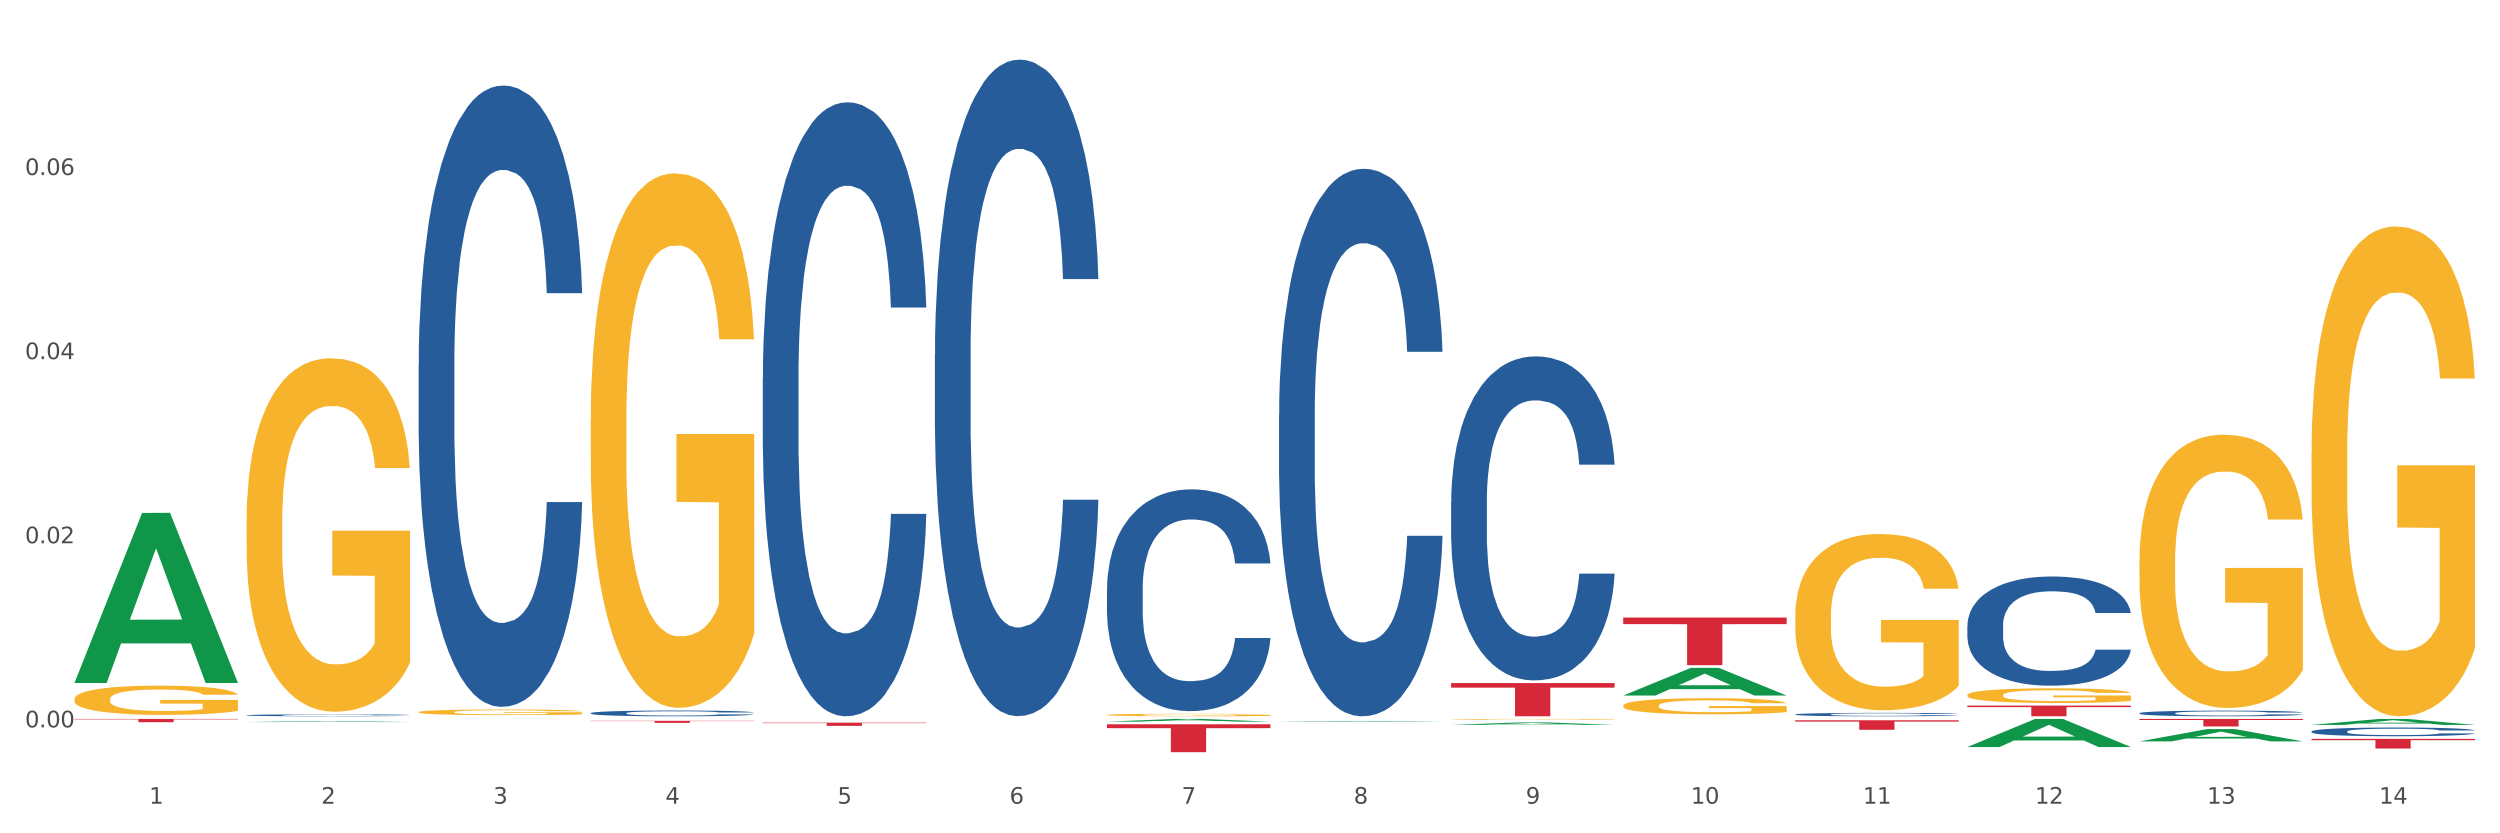 <?xml version="1.0" encoding="utf-8" standalone="no"?>
<!DOCTYPE svg PUBLIC "-//W3C//DTD SVG 1.1//EN"
  "http://www.w3.org/Graphics/SVG/1.1/DTD/svg11.dtd">
<svg xmlns:xlink="http://www.w3.org/1999/xlink" width="1080pt" height="360pt" viewBox="0 0 1080 360" xmlns="http://www.w3.org/2000/svg" version="1.1">
 <rect x="0" y="0" width="1080" height="360" fill="#333333" stroke="none"/>
 <defs>
  <style type="text/css">*{stroke-linejoin: round; stroke-linecap: butt}</style>
 </defs>
 <g id="figure_1">
  <g id="patch_1">
   <path d="M 0 360 
L 1080 360 
L 1080 0 
L 0 0 
z
" style="fill: #ffffff; stroke: #ffffff; stroke-linejoin: miter"/>
  </g>
  <g id="axes_1">
   <g id="matplotlib.axis_1">
    <g id="xtick_1">
     <g id="text_1">
      <!-- 1 -->
      <g style="fill: #4d4d4d" transform="translate(64.432 347.204) scale(0.096 -0.096)">
       <defs>
        <path id="DejaVuSans-31" d="M 794 531 
L 1825 531 
L 1825 4091 
L 703 3866 
L 703 4441 
L 1819 4666 
L 2450 4666 
L 2450 531 
L 3481 531 
L 3481 0 
L 794 0 
L 794 531 
z
" transform="scale(0.016)"/>
       </defs>
       <use xlink:href="#DejaVuSans-31"/>
      </g>
     </g>
    </g>
    <g id="xtick_2">
     <g id="text_2">
      <!-- 2 -->
      <g style="fill: #4d4d4d" transform="translate(138.771 347.204) scale(0.096 -0.096)">
       <defs>
        <path id="DejaVuSans-32" d="M 1228 531 
L 3431 531 
L 3431 0 
L 469 0 
L 469 531 
Q 828 903 1448 1529 
Q 2069 2156 2228 2338 
Q 2531 2678 2651 2914 
Q 2772 3150 2772 3378 
Q 2772 3750 2511 3984 
Q 2250 4219 1831 4219 
Q 1534 4219 1204 4116 
Q 875 4013 500 3803 
L 500 4441 
Q 881 4594 1212 4672 
Q 1544 4750 1819 4750 
Q 2544 4750 2975 4387 
Q 3406 4025 3406 3419 
Q 3406 3131 3298 2873 
Q 3191 2616 2906 2266 
Q 2828 2175 2409 1742 
Q 1991 1309 1228 531 
z
" transform="scale(0.016)"/>
       </defs>
       <use xlink:href="#DejaVuSans-32"/>
      </g>
     </g>
    </g>
    <g id="xtick_3">
     <g id="text_3">
      <!-- 3 -->
      <g style="fill: #4d4d4d" transform="translate(213.109 347.204) scale(0.096 -0.096)">
       <defs>
        <path id="DejaVuSans-33" d="M 2597 2516 
Q 3050 2419 3304 2112 
Q 3559 1806 3559 1356 
Q 3559 666 3084 287 
Q 2609 -91 1734 -91 
Q 1441 -91 1130 -33 
Q 819 25 488 141 
L 488 750 
Q 750 597 1062 519 
Q 1375 441 1716 441 
Q 2309 441 2620 675 
Q 2931 909 2931 1356 
Q 2931 1769 2642 2001 
Q 2353 2234 1838 2234 
L 1294 2234 
L 1294 2753 
L 1863 2753 
Q 2328 2753 2575 2939 
Q 2822 3125 2822 3475 
Q 2822 3834 2567 4026 
Q 2313 4219 1838 4219 
Q 1578 4219 1281 4162 
Q 984 4106 628 3988 
L 628 4550 
Q 988 4650 1302 4700 
Q 1616 4750 1894 4750 
Q 2613 4750 3031 4423 
Q 3450 4097 3450 3541 
Q 3450 3153 3228 2886 
Q 3006 2619 2597 2516 
z
" transform="scale(0.016)"/>
       </defs>
       <use xlink:href="#DejaVuSans-33"/>
      </g>
     </g>
    </g>
    <g id="xtick_4">
     <g id="text_4">
      <!-- 4 -->
      <g style="fill: #4d4d4d" transform="translate(287.448 347.204) scale(0.096 -0.096)">
       <defs>
        <path id="DejaVuSans-34" d="M 2419 4116 
L 825 1625 
L 2419 1625 
L 2419 4116 
z
M 2253 4666 
L 3047 4666 
L 3047 1625 
L 3713 1625 
L 3713 1100 
L 3047 1100 
L 3047 0 
L 2419 0 
L 2419 1100 
L 313 1100 
L 313 1709 
L 2253 4666 
z
" transform="scale(0.016)"/>
       </defs>
       <use xlink:href="#DejaVuSans-34"/>
      </g>
     </g>
    </g>
    <g id="xtick_5">
     <g id="text_5">
      <!-- 5 -->
      <g style="fill: #4d4d4d" transform="translate(361.787 347.204) scale(0.096 -0.096)">
       <defs>
        <path id="DejaVuSans-35" d="M 691 4666 
L 3169 4666 
L 3169 4134 
L 1269 4134 
L 1269 2991 
Q 1406 3038 1543 3061 
Q 1681 3084 1819 3084 
Q 2600 3084 3056 2656 
Q 3513 2228 3513 1497 
Q 3513 744 3044 326 
Q 2575 -91 1722 -91 
Q 1428 -91 1123 -41 
Q 819 9 494 109 
L 494 744 
Q 775 591 1075 516 
Q 1375 441 1709 441 
Q 2250 441 2565 725 
Q 2881 1009 2881 1497 
Q 2881 1984 2565 2268 
Q 2250 2553 1709 2553 
Q 1456 2553 1204 2497 
Q 953 2441 691 2322 
L 691 4666 
z
" transform="scale(0.016)"/>
       </defs>
       <use xlink:href="#DejaVuSans-35"/>
      </g>
     </g>
    </g>
    <g id="xtick_6">
     <g id="text_6">
      <!-- 6 -->
      <g style="fill: #4d4d4d" transform="translate(436.125 347.204) scale(0.096 -0.096)">
       <defs>
        <path id="DejaVuSans-36" d="M 2113 2584 
Q 1688 2584 1439 2293 
Q 1191 2003 1191 1497 
Q 1191 994 1439 701 
Q 1688 409 2113 409 
Q 2538 409 2786 701 
Q 3034 994 3034 1497 
Q 3034 2003 2786 2293 
Q 2538 2584 2113 2584 
z
M 3366 4563 
L 3366 3988 
Q 3128 4100 2886 4159 
Q 2644 4219 2406 4219 
Q 1781 4219 1451 3797 
Q 1122 3375 1075 2522 
Q 1259 2794 1537 2939 
Q 1816 3084 2150 3084 
Q 2853 3084 3261 2657 
Q 3669 2231 3669 1497 
Q 3669 778 3244 343 
Q 2819 -91 2113 -91 
Q 1303 -91 875 529 
Q 447 1150 447 2328 
Q 447 3434 972 4092 
Q 1497 4750 2381 4750 
Q 2619 4750 2861 4703 
Q 3103 4656 3366 4563 
z
" transform="scale(0.016)"/>
       </defs>
       <use xlink:href="#DejaVuSans-36"/>
      </g>
     </g>
    </g>
    <g id="xtick_7">
     <g id="text_7">
      <!-- 7 -->
      <g style="fill: #4d4d4d" transform="translate(510.464 347.204) scale(0.096 -0.096)">
       <defs>
        <path id="DejaVuSans-37" d="M 525 4666 
L 3525 4666 
L 3525 4397 
L 1831 0 
L 1172 0 
L 2766 4134 
L 525 4134 
L 525 4666 
z
" transform="scale(0.016)"/>
       </defs>
       <use xlink:href="#DejaVuSans-37"/>
      </g>
     </g>
    </g>
    <g id="xtick_8">
     <g id="text_8">
      <!-- 8 -->
      <g style="fill: #4d4d4d" transform="translate(584.803 347.204) scale(0.096 -0.096)">
       <defs>
        <path id="DejaVuSans-38" d="M 2034 2216 
Q 1584 2216 1326 1975 
Q 1069 1734 1069 1313 
Q 1069 891 1326 650 
Q 1584 409 2034 409 
Q 2484 409 2743 651 
Q 3003 894 3003 1313 
Q 3003 1734 2745 1975 
Q 2488 2216 2034 2216 
z
M 1403 2484 
Q 997 2584 770 2862 
Q 544 3141 544 3541 
Q 544 4100 942 4425 
Q 1341 4750 2034 4750 
Q 2731 4750 3128 4425 
Q 3525 4100 3525 3541 
Q 3525 3141 3298 2862 
Q 3072 2584 2669 2484 
Q 3125 2378 3379 2068 
Q 3634 1759 3634 1313 
Q 3634 634 3220 271 
Q 2806 -91 2034 -91 
Q 1263 -91 848 271 
Q 434 634 434 1313 
Q 434 1759 690 2068 
Q 947 2378 1403 2484 
z
M 1172 3481 
Q 1172 3119 1398 2916 
Q 1625 2713 2034 2713 
Q 2441 2713 2670 2916 
Q 2900 3119 2900 3481 
Q 2900 3844 2670 4047 
Q 2441 4250 2034 4250 
Q 1625 4250 1398 4047 
Q 1172 3844 1172 3481 
z
" transform="scale(0.016)"/>
       </defs>
       <use xlink:href="#DejaVuSans-38"/>
      </g>
     </g>
    </g>
    <g id="xtick_9">
     <g id="text_9">
      <!-- 9 -->
      <g style="fill: #4d4d4d" transform="translate(659.142 347.204) scale(0.096 -0.096)">
       <defs>
        <path id="DejaVuSans-39" d="M 703 97 
L 703 672 
Q 941 559 1184 500 
Q 1428 441 1663 441 
Q 2288 441 2617 861 
Q 2947 1281 2994 2138 
Q 2813 1869 2534 1725 
Q 2256 1581 1919 1581 
Q 1219 1581 811 2004 
Q 403 2428 403 3163 
Q 403 3881 828 4315 
Q 1253 4750 1959 4750 
Q 2769 4750 3195 4129 
Q 3622 3509 3622 2328 
Q 3622 1225 3098 567 
Q 2575 -91 1691 -91 
Q 1453 -91 1209 -44 
Q 966 3 703 97 
z
M 1959 2075 
Q 2384 2075 2632 2365 
Q 2881 2656 2881 3163 
Q 2881 3666 2632 3958 
Q 2384 4250 1959 4250 
Q 1534 4250 1286 3958 
Q 1038 3666 1038 3163 
Q 1038 2656 1286 2365 
Q 1534 2075 1959 2075 
z
" transform="scale(0.016)"/>
       </defs>
       <use xlink:href="#DejaVuSans-39"/>
      </g>
     </g>
    </g>
    <g id="xtick_10">
     <g id="text_10">
      <!-- 10 -->
      <g style="fill: #4d4d4d" transform="translate(730.426 347.204) scale(0.096 -0.096)">
       <defs>
        <path id="DejaVuSans-30" d="M 2034 4250 
Q 1547 4250 1301 3770 
Q 1056 3291 1056 2328 
Q 1056 1369 1301 889 
Q 1547 409 2034 409 
Q 2525 409 2770 889 
Q 3016 1369 3016 2328 
Q 3016 3291 2770 3770 
Q 2525 4250 2034 4250 
z
M 2034 4750 
Q 2819 4750 3233 4129 
Q 3647 3509 3647 2328 
Q 3647 1150 3233 529 
Q 2819 -91 2034 -91 
Q 1250 -91 836 529 
Q 422 1150 422 2328 
Q 422 3509 836 4129 
Q 1250 4750 2034 4750 
z
" transform="scale(0.016)"/>
       </defs>
       <use xlink:href="#DejaVuSans-31"/>
       <use xlink:href="#DejaVuSans-30" transform="translate(63.623 0)"/>
      </g>
     </g>
    </g>
    <g id="xtick_11">
     <g id="text_11">
      <!-- 11 -->
      <g style="fill: #4d4d4d" transform="translate(804.765 347.204) scale(0.096 -0.096)">
       <use xlink:href="#DejaVuSans-31"/>
       <use xlink:href="#DejaVuSans-31" transform="translate(63.623 0)"/>
      </g>
     </g>
    </g>
    <g id="xtick_12">
     <g id="text_12">
      <!-- 12 -->
      <g style="fill: #4d4d4d" transform="translate(879.104 347.204) scale(0.096 -0.096)">
       <use xlink:href="#DejaVuSans-31"/>
       <use xlink:href="#DejaVuSans-32" transform="translate(63.623 0)"/>
      </g>
     </g>
    </g>
    <g id="xtick_13">
     <g id="text_13">
      <!-- 13 -->
      <g style="fill: #4d4d4d" transform="translate(953.442 347.204) scale(0.096 -0.096)">
       <use xlink:href="#DejaVuSans-31"/>
       <use xlink:href="#DejaVuSans-33" transform="translate(63.623 0)"/>
      </g>
     </g>
    </g>
    <g id="xtick_14">
     <g id="text_14">
      <!-- 14 -->
      <g style="fill: #4d4d4d" transform="translate(1027.781 347.204) scale(0.096 -0.096)">
       <use xlink:href="#DejaVuSans-31"/>
       <use xlink:href="#DejaVuSans-34" transform="translate(63.623 0)"/>
      </g>
     </g>
    </g>
    <g id="xtick_15"/>
    <g id="xtick_16"/>
    <g id="xtick_17"/>
    <g id="xtick_18"/>
    <g id="xtick_19"/>
    <g id="xtick_20"/>
    <g id="xtick_21"/>
    <g id="xtick_22"/>
    <g id="xtick_23"/>
    <g id="xtick_24"/>
    <g id="xtick_25"/>
    <g id="xtick_26"/>
    <g id="xtick_27"/>
   </g>
   <g id="matplotlib.axis_2">
    <g id="ytick_1">
     <g id="text_15">
      <!-- 0.00 -->
      <g style="fill: #4d4d4d" transform="translate(10.8 314.228) scale(0.096 -0.096)">
       <defs>
        <path id="DejaVuSans-2e" d="M 684 794 
L 1344 794 
L 1344 0 
L 684 0 
L 684 794 
z
" transform="scale(0.016)"/>
       </defs>
       <use xlink:href="#DejaVuSans-30"/>
       <use xlink:href="#DejaVuSans-2e" transform="translate(63.623 0)"/>
       <use xlink:href="#DejaVuSans-30" transform="translate(95.41 0)"/>
       <use xlink:href="#DejaVuSans-30" transform="translate(159.033 0)"/>
      </g>
     </g>
    </g>
    <g id="ytick_2">
     <g id="text_16">
      <!-- 0.02 -->
      <g style="fill: #4d4d4d" transform="translate(10.8 234.689) scale(0.096 -0.096)">
       <use xlink:href="#DejaVuSans-30"/>
       <use xlink:href="#DejaVuSans-2e" transform="translate(63.623 0)"/>
       <use xlink:href="#DejaVuSans-30" transform="translate(95.41 0)"/>
       <use xlink:href="#DejaVuSans-32" transform="translate(159.033 0)"/>
      </g>
     </g>
    </g>
    <g id="ytick_3">
     <g id="text_17">
      <!-- 0.04 -->
      <g style="fill: #4d4d4d" transform="translate(10.8 155.151) scale(0.096 -0.096)">
       <use xlink:href="#DejaVuSans-30"/>
       <use xlink:href="#DejaVuSans-2e" transform="translate(63.623 0)"/>
       <use xlink:href="#DejaVuSans-30" transform="translate(95.41 0)"/>
       <use xlink:href="#DejaVuSans-34" transform="translate(159.033 0)"/>
      </g>
     </g>
    </g>
    <g id="ytick_4">
     <g id="text_18">
      <!-- 0.06 -->
      <g style="fill: #4d4d4d" transform="translate(10.8 75.613) scale(0.096 -0.096)">
       <use xlink:href="#DejaVuSans-30"/>
       <use xlink:href="#DejaVuSans-2e" transform="translate(63.623 0)"/>
       <use xlink:href="#DejaVuSans-30" transform="translate(95.41 0)"/>
       <use xlink:href="#DejaVuSans-36" transform="translate(159.033 0)"/>
      </g>
     </g>
    </g>
    <g id="ytick_5"/>
    <g id="ytick_6"/>
    <g id="ytick_7"/>
    <g id="ytick_8"/>
   </g>
   <g id="PolyCollection_1">
    <path d="M 32.175 294.921 
L 32.248 294.852 
L 61.37 221.597 
L 73.456 221.528 
L 102.797 295.059 
L 88.818 295.059 
L 82.484 277.936 
L 52.415 277.936 
L 52.197 278.213 
L 46.081 295.059 
L 32.175 295.059 
L 32.175 294.921 
L 56.201 267.718 
L 78.698 267.649 
L 67.559 237.201 
L 67.413 237.063 
L 67.267 237.27 
L 56.128 267.649 
L 56.201 267.718 
L 32.175 294.921 
z
" clip-path="url(#p97a481258b)" style="fill: #109648"/>
    <path d="M 924.24 310.58 
L 994.861 310.58 
L 994.861 311.031 
L 967.081 311.034 
L 967.081 313.822 
L 951.852 313.822 
L 951.852 311.034 
L 924.24 311.031 
L 924.24 310.583 
L 924.24 310.58 
z
" clip-path="url(#p97a481258b)" style="fill: #d62839"/>
    <path d="M 849.901 304.831 
L 920.523 304.831 
L 920.523 305.472 
L 892.742 305.476 
L 892.742 309.441 
L 877.514 309.441 
L 877.514 305.476 
L 849.901 305.472 
L 849.901 304.836 
L 849.901 304.831 
z
" clip-path="url(#p97a481258b)" style="fill: #d62839"/>
    <path d="M 775.562 311.161 
L 846.184 311.161 
L 846.184 311.733 
L 818.404 311.737 
L 818.404 315.282 
L 803.175 315.282 
L 803.175 311.737 
L 775.562 311.733 
L 775.562 311.164 
L 775.562 311.161 
z
" clip-path="url(#p97a481258b)" style="fill: #d62839"/>
    <path d="M 701.223 266.76 
L 771.845 266.76 
L 771.845 269.625 
L 744.065 269.644 
L 744.065 287.372 
L 728.836 287.372 
L 728.836 269.644 
L 701.223 269.625 
L 701.223 266.779 
L 701.223 266.76 
z
" clip-path="url(#p97a481258b)" style="fill: #d62839"/>
    <path d="M 626.885 295.074 
L 697.506 295.074 
L 697.506 297.07 
L 669.726 297.084 
L 669.726 309.441 
L 654.497 309.441 
L 654.497 297.084 
L 626.885 297.07 
L 626.885 295.087 
L 626.885 295.074 
z
" clip-path="url(#p97a481258b)" style="fill: #d62839"/>
    <path d="M 478.207 312.891 
L 548.829 312.891 
L 548.829 314.567 
L 521.049 314.578 
L 521.049 324.95 
L 505.82 324.95 
L 505.82 314.578 
L 478.207 314.567 
L 478.207 312.903 
L 478.207 312.891 
z
" clip-path="url(#p97a481258b)" style="fill: #d62839"/>
    <path d="M 329.53 312.203 
L 400.152 312.203 
L 400.152 312.394 
L 372.371 312.395 
L 372.371 313.579 
L 357.143 313.579 
L 357.143 312.395 
L 329.53 312.394 
L 329.53 312.204 
L 329.53 312.203 
z
" clip-path="url(#p97a481258b)" style="fill: #d62839"/>
    <path d="M 32.175 302.035 
L 32.258 302.024 
L 32.258 301.608 
L 32.425 301.251 
L 33.259 300.386 
L 34.51 299.67 
L 35.427 299.29 
L 36.344 298.978 
L 37.428 298.667 
L 38.762 298.344 
L 41.18 297.871 
L 42.681 297.629 
L 44.515 297.375 
L 47.85 297.006 
L 50.268 296.798 
L 52.77 296.625 
L 56.855 296.417 
L 59.523 296.325 
L 62.358 296.256 
L 65.777 296.21 
L 68.361 296.198 
L 74.031 296.233 
L 78.867 296.337 
L 81.202 296.417 
L 84.203 296.556 
L 85.788 296.648 
L 88.372 296.833 
L 91.04 297.075 
L 92.875 297.283 
L 95.626 297.675 
L 97.711 298.067 
L 99.628 298.551 
L 100.629 298.886 
L 101.379 299.197 
L 102.046 299.555 
L 102.713 300.12 
L 87.705 300.12 
L 87.122 299.717 
L 86.204 299.336 
L 84.87 298.967 
L 83.703 298.736 
L 81.702 298.448 
L 79.868 298.263 
L 77.95 298.125 
L 75.615 298.009 
L 73.781 297.952 
L 71.196 297.906 
L 66.11 297.917 
L 62.692 298.009 
L 60.357 298.125 
L 58.856 298.229 
L 57.522 298.344 
L 56.021 298.505 
L 54.27 298.748 
L 53.02 298.967 
L 51.769 299.244 
L 50.768 299.52 
L 49.851 299.843 
L 49.101 300.189 
L 48.517 300.547 
L 48.017 300.985 
L 47.6 301.712 
L 47.6 303.292 
L 47.767 303.65 
L 48.184 304.123 
L 48.684 304.481 
L 49.518 304.907 
L 50.268 305.196 
L 51.686 305.611 
L 53.27 305.957 
L 54.52 306.176 
L 55.771 306.361 
L 57.939 306.615 
L 60.357 306.822 
L 62.441 306.949 
L 65.276 307.065 
L 67.194 307.111 
L 68.862 307.134 
L 72.947 307.134 
L 75.865 307.099 
L 79.117 307.018 
L 81.619 306.915 
L 83.703 306.788 
L 86.038 306.58 
L 87.538 306.384 
L 87.538 303.973 
L 69.195 303.962 
L 69.195 302.358 
L 102.797 302.358 
L 102.797 307.065 
L 101.379 307.307 
L 99.795 307.526 
L 98.128 307.722 
L 95.626 307.964 
L 92.625 308.195 
L 89.956 308.356 
L 87.122 308.495 
L 83.786 308.622 
L 79.451 308.737 
L 76.783 308.783 
L 73.447 308.818 
L 69.529 308.829 
L 66.11 308.806 
L 62.775 308.749 
L 59.273 308.645 
L 55.855 308.495 
L 53.27 308.345 
L 50.685 308.16 
L 47.934 307.918 
L 45.766 307.687 
L 44.098 307.48 
L 42.264 307.214 
L 40.263 306.868 
L 38.762 306.557 
L 37.428 306.234 
L 36.01 305.819 
L 35.01 305.461 
L 34.009 305.011 
L 33.426 304.677 
L 32.759 304.158 
L 32.258 303.431 
L 32.175 302.035 
z
" clip-path="url(#p97a481258b)" style="fill: #f7b32b"/>
    <path d="M 255.191 311.392 
L 325.813 311.392 
L 325.813 311.514 
L 298.033 311.515 
L 298.033 312.271 
L 282.804 312.271 
L 282.804 311.515 
L 255.191 311.514 
L 255.191 311.393 
L 255.191 311.392 
z
" clip-path="url(#p97a481258b)" style="fill: #d62839"/>
    <path d="M 998.578 319.197 
L 1069.2 319.197 
L 1069.2 319.775 
L 1041.42 319.779 
L 1041.42 323.357 
L 1026.191 323.357 
L 1026.191 319.779 
L 998.578 319.775 
L 998.578 319.2 
L 998.578 319.197 
z
" clip-path="url(#p97a481258b)" style="fill: #d62839"/>
    <path d="M 32.175 310.58 
L 102.797 310.58 
L 102.797 310.775 
L 75.017 310.776 
L 75.017 311.978 
L 59.788 311.978 
L 59.788 310.776 
L 32.175 310.775 
L 32.175 310.582 
L 32.175 310.58 
z
" clip-path="url(#p97a481258b)" style="fill: #d62839"/>
    <path d="M 180.852 157.56 
L 180.936 157.315 
L 180.936 150.452 
L 181.186 141.137 
L 182.105 123.978 
L 183.273 110.987 
L 185.277 95.789 
L 186.362 89.416 
L 187.781 82.307 
L 190.703 70.787 
L 194.042 60.982 
L 196.379 55.589 
L 198.132 52.157 
L 202.056 46.029 
L 204.31 43.333 
L 206.647 41.127 
L 208.65 39.656 
L 211.989 37.94 
L 214.661 37.205 
L 217.749 36.959 
L 220.337 37.205 
L 223.76 38.185 
L 228.768 41.127 
L 230.688 42.842 
L 233.276 45.784 
L 235.947 49.706 
L 238.118 53.628 
L 240.622 59.266 
L 243.21 66.619 
L 245.714 75.934 
L 247.467 84.513 
L 248.886 93.583 
L 250.139 104.614 
L 251.057 116.625 
L 251.474 126.675 
L 236.198 126.675 
L 235.78 117.605 
L 234.946 107.8 
L 234.111 101.182 
L 233.193 95.789 
L 231.774 89.661 
L 230.521 85.739 
L 228.434 81.082 
L 226.514 78.14 
L 224.928 76.424 
L 223.008 74.954 
L 218.918 73.483 
L 215.996 73.483 
L 214.16 73.973 
L 211.906 75.199 
L 209.986 76.915 
L 207.732 79.856 
L 205.979 83.043 
L 204.226 87.21 
L 203.224 90.151 
L 201.722 95.544 
L 200.72 99.956 
L 199.384 107.555 
L 198.633 112.948 
L 197.297 126.92 
L 196.713 137.215 
L 196.463 144.324 
L 196.296 152.168 
L 196.296 190.407 
L 196.797 207.566 
L 197.214 214.919 
L 197.882 223.254 
L 199.134 234.039 
L 200.97 244.579 
L 202.89 252.178 
L 204.476 256.835 
L 205.979 260.267 
L 207.482 262.964 
L 209.318 265.415 
L 210.821 266.886 
L 213.075 268.356 
L 215.746 269.092 
L 217.833 269.092 
L 222.09 267.866 
L 224.01 266.64 
L 225.847 264.925 
L 227.85 262.228 
L 229.436 259.287 
L 230.354 257.081 
L 231.857 252.423 
L 233.026 247.521 
L 234.027 241.883 
L 234.695 236.98 
L 235.447 229.627 
L 236.031 221.293 
L 236.198 216.88 
L 251.474 216.88 
L 251.14 225.705 
L 250.556 234.284 
L 249.387 245.805 
L 248.469 252.423 
L 247.05 260.512 
L 245.547 267.376 
L 243.46 274.975 
L 241.54 280.612 
L 239.537 285.515 
L 237.367 289.927 
L 233.443 296.055 
L 232.024 297.771 
L 229.019 300.713 
L 226.681 302.428 
L 223.259 304.144 
L 219.753 305.125 
L 216.08 305.37 
L 212.824 304.88 
L 209.235 303.409 
L 206.981 301.938 
L 204.476 299.732 
L 201.555 296.3 
L 198.8 292.133 
L 196.212 287.231 
L 193.791 281.593 
L 191.538 275.22 
L 188.616 264.679 
L 186.445 254.384 
L 184.859 244.824 
L 183.774 236.735 
L 182.689 226.44 
L 182.105 219.332 
L 181.186 202.173 
L 180.852 186.24 
L 180.852 157.56 
z
" clip-path="url(#p97a481258b)" style="fill: #255c99"/>
    <path d="M 255.191 308.068 
L 255.275 308.066 
L 255.275 308.002 
L 255.525 307.915 
L 256.443 307.756 
L 257.612 307.635 
L 259.615 307.494 
L 260.701 307.435 
L 262.12 307.369 
L 265.041 307.262 
L 268.381 307.171 
L 270.718 307.12 
L 272.471 307.089 
L 276.394 307.032 
L 278.648 307.007 
L 280.986 306.986 
L 282.989 306.972 
L 286.328 306.956 
L 288.999 306.95 
L 292.088 306.947 
L 294.676 306.95 
L 298.098 306.959 
L 303.107 306.986 
L 305.027 307.002 
L 307.615 307.029 
L 310.286 307.066 
L 312.457 307.102 
L 314.961 307.155 
L 317.549 307.223 
L 320.053 307.309 
L 321.806 307.389 
L 323.225 307.473 
L 324.477 307.576 
L 325.396 307.688 
L 325.813 307.781 
L 310.537 307.781 
L 310.119 307.697 
L 309.284 307.606 
L 308.45 307.544 
L 307.531 307.494 
L 306.112 307.437 
L 304.86 307.401 
L 302.773 307.357 
L 300.853 307.33 
L 299.267 307.314 
L 297.347 307.3 
L 293.257 307.287 
L 290.335 307.287 
L 288.499 307.291 
L 286.245 307.303 
L 284.325 307.319 
L 282.071 307.346 
L 280.318 307.376 
L 278.565 307.414 
L 277.563 307.442 
L 276.06 307.492 
L 275.059 307.533 
L 273.723 307.603 
L 272.972 307.653 
L 271.636 307.783 
L 271.052 307.879 
L 270.801 307.945 
L 270.634 308.018 
L 270.634 308.373 
L 271.135 308.532 
L 271.553 308.601 
L 272.22 308.678 
L 273.473 308.778 
L 275.309 308.876 
L 277.229 308.947 
L 278.815 308.99 
L 280.318 309.022 
L 281.82 309.047 
L 283.657 309.07 
L 285.159 309.083 
L 287.413 309.097 
L 290.085 309.104 
L 292.172 309.104 
L 296.429 309.093 
L 298.349 309.081 
L 300.185 309.065 
L 302.189 309.04 
L 303.775 309.013 
L 304.693 308.992 
L 306.196 308.949 
L 307.364 308.904 
L 308.366 308.851 
L 309.034 308.806 
L 309.785 308.737 
L 310.37 308.66 
L 310.537 308.619 
L 325.813 308.619 
L 325.479 308.701 
L 324.895 308.781 
L 323.726 308.888 
L 322.808 308.949 
L 321.389 309.024 
L 319.886 309.088 
L 317.799 309.159 
L 315.879 309.211 
L 313.876 309.257 
L 311.705 309.298 
L 307.782 309.354 
L 306.363 309.37 
L 303.358 309.398 
L 301.02 309.414 
L 297.598 309.43 
L 294.092 309.439 
L 290.419 309.441 
L 287.163 309.436 
L 283.573 309.423 
L 281.32 309.409 
L 278.815 309.389 
L 275.893 309.357 
L 273.139 309.318 
L 270.551 309.273 
L 268.13 309.22 
L 265.876 309.161 
L 262.955 309.063 
L 260.784 308.967 
L 259.198 308.879 
L 258.113 308.803 
L 257.028 308.708 
L 256.443 308.642 
L 255.525 308.482 
L 255.191 308.334 
L 255.191 308.068 
z
" clip-path="url(#p97a481258b)" style="fill: #255c99"/>
    <path d="M 329.53 163.373 
L 329.613 163.131 
L 329.613 156.348 
L 329.864 147.143 
L 330.782 130.187 
L 331.951 117.348 
L 333.954 102.33 
L 335.039 96.031 
L 336.458 89.007 
L 339.38 77.622 
L 342.719 67.932 
L 345.057 62.603 
L 346.81 59.212 
L 350.733 53.156 
L 352.987 50.491 
L 355.324 48.311 
L 357.328 46.858 
L 360.667 45.162 
L 363.338 44.435 
L 366.427 44.193 
L 369.015 44.435 
L 372.437 45.404 
L 377.446 48.311 
L 379.366 50.007 
L 381.954 52.914 
L 384.625 56.789 
L 386.795 60.665 
L 389.3 66.237 
L 391.887 73.504 
L 394.392 82.709 
L 396.145 91.187 
L 397.564 100.15 
L 398.816 111.05 
L 399.734 122.92 
L 400.152 132.851 
L 384.875 132.851 
L 384.458 123.889 
L 383.623 114.199 
L 382.788 107.659 
L 381.87 102.33 
L 380.451 96.274 
L 379.199 92.398 
L 377.112 87.795 
L 375.192 84.889 
L 373.606 83.193 
L 371.686 81.74 
L 367.595 80.286 
L 364.674 80.286 
L 362.837 80.771 
L 360.583 81.982 
L 358.663 83.677 
L 356.41 86.584 
L 354.656 89.733 
L 352.903 93.851 
L 351.902 96.758 
L 350.399 102.087 
L 349.397 106.448 
L 348.062 113.957 
L 347.31 119.286 
L 345.975 133.094 
L 345.391 143.267 
L 345.14 150.292 
L 344.973 158.044 
L 344.973 195.833 
L 345.474 212.789 
L 345.891 220.056 
L 346.559 228.292 
L 347.811 238.95 
L 349.648 249.367 
L 351.568 256.876 
L 353.154 261.478 
L 354.656 264.87 
L 356.159 267.534 
L 357.996 269.957 
L 359.498 271.41 
L 361.752 272.863 
L 364.423 273.59 
L 366.51 273.59 
L 370.768 272.379 
L 372.688 271.168 
L 374.524 269.472 
L 376.528 266.808 
L 378.114 263.901 
L 379.032 261.721 
L 380.534 257.118 
L 381.703 252.273 
L 382.705 246.702 
L 383.373 241.857 
L 384.124 234.59 
L 384.708 226.354 
L 384.875 221.994 
L 400.152 221.994 
L 399.818 230.714 
L 399.233 239.193 
L 398.065 250.578 
L 397.146 257.118 
L 395.727 265.112 
L 394.225 271.895 
L 392.138 279.404 
L 390.218 284.975 
L 388.214 289.82 
L 386.044 294.18 
L 382.121 300.236 
L 380.701 301.932 
L 377.696 304.839 
L 375.359 306.534 
L 371.936 308.23 
L 368.43 309.199 
L 364.757 309.441 
L 361.502 308.957 
L 357.912 307.503 
L 355.658 306.05 
L 353.154 303.87 
L 350.232 300.478 
L 347.477 296.36 
L 344.89 291.516 
L 342.469 285.944 
L 340.215 279.646 
L 337.293 269.23 
L 335.123 259.056 
L 333.537 249.609 
L 332.452 241.615 
L 331.366 231.441 
L 330.782 224.416 
L 329.864 207.46 
L 329.53 191.715 
L 329.53 163.373 
z
" clip-path="url(#p97a481258b)" style="fill: #255c99"/>
    <path d="M 998.578 315.986 
L 998.662 315.983 
L 998.662 315.887 
L 998.912 315.756 
L 999.83 315.516 
L 1000.999 315.334 
L 1003.003 315.121 
L 1004.088 315.031 
L 1005.507 314.932 
L 1008.429 314.77 
L 1011.768 314.633 
L 1014.105 314.557 
L 1015.858 314.509 
L 1019.781 314.424 
L 1022.035 314.386 
L 1024.373 314.355 
L 1026.376 314.334 
L 1029.715 314.31 
L 1032.387 314.3 
L 1035.475 314.296 
L 1038.063 314.3 
L 1041.486 314.314 
L 1046.494 314.355 
L 1048.414 314.379 
L 1051.002 314.42 
L 1053.673 314.475 
L 1055.844 314.53 
L 1058.348 314.609 
L 1060.936 314.712 
L 1063.44 314.843 
L 1065.193 314.963 
L 1066.612 315.09 
L 1067.864 315.244 
L 1068.783 315.413 
L 1069.2 315.553 
L 1053.924 315.553 
L 1053.506 315.426 
L 1052.671 315.289 
L 1051.837 315.196 
L 1050.918 315.121 
L 1049.499 315.035 
L 1048.247 314.98 
L 1046.16 314.915 
L 1044.24 314.873 
L 1042.654 314.849 
L 1040.734 314.829 
L 1036.644 314.808 
L 1033.722 314.808 
L 1031.886 314.815 
L 1029.632 314.832 
L 1027.712 314.856 
L 1025.458 314.897 
L 1023.705 314.942 
L 1021.952 315.001 
L 1020.95 315.042 
L 1019.448 315.117 
L 1018.446 315.179 
L 1017.11 315.286 
L 1016.359 315.361 
L 1015.023 315.557 
L 1014.439 315.701 
L 1014.188 315.801 
L 1014.022 315.911 
L 1014.022 316.446 
L 1014.522 316.687 
L 1014.94 316.79 
L 1015.608 316.907 
L 1016.86 317.058 
L 1018.696 317.206 
L 1020.616 317.312 
L 1022.202 317.377 
L 1023.705 317.425 
L 1025.207 317.463 
L 1027.044 317.497 
L 1028.547 317.518 
L 1030.8 317.539 
L 1033.472 317.549 
L 1035.559 317.549 
L 1039.816 317.532 
L 1041.736 317.515 
L 1043.572 317.491 
L 1045.576 317.453 
L 1047.162 317.412 
L 1048.08 317.381 
L 1049.583 317.315 
L 1050.752 317.247 
L 1051.753 317.168 
L 1052.421 317.099 
L 1053.172 316.996 
L 1053.757 316.879 
L 1053.924 316.817 
L 1069.2 316.817 
L 1068.866 316.941 
L 1068.282 317.061 
L 1067.113 317.223 
L 1066.195 317.315 
L 1064.776 317.429 
L 1063.273 317.525 
L 1061.186 317.631 
L 1059.266 317.71 
L 1057.263 317.779 
L 1055.092 317.841 
L 1051.169 317.927 
L 1049.75 317.951 
L 1046.745 317.992 
L 1044.407 318.016 
L 1040.985 318.04 
L 1037.479 318.054 
L 1033.806 318.057 
L 1030.55 318.05 
L 1026.96 318.03 
L 1024.707 318.009 
L 1022.202 317.978 
L 1019.281 317.93 
L 1016.526 317.872 
L 1013.938 317.803 
L 1011.517 317.724 
L 1009.263 317.635 
L 1006.342 317.487 
L 1004.171 317.343 
L 1002.585 317.209 
L 1001.5 317.096 
L 1000.415 316.951 
L 999.83 316.852 
L 998.912 316.611 
L 998.578 316.388 
L 998.578 315.986 
z
" clip-path="url(#p97a481258b)" style="fill: #255c99"/>
    <path d="M 924.24 308.091 
L 924.323 308.089 
L 924.323 308.026 
L 924.573 307.941 
L 925.492 307.784 
L 926.66 307.666 
L 928.664 307.527 
L 929.749 307.469 
L 931.168 307.404 
L 934.09 307.299 
L 937.429 307.209 
L 939.766 307.16 
L 941.519 307.129 
L 945.443 307.073 
L 947.697 307.048 
L 950.034 307.028 
L 952.037 307.014 
L 955.377 306.999 
L 958.048 306.992 
L 961.136 306.99 
L 963.724 306.992 
L 967.147 307.001 
L 972.155 307.028 
L 974.075 307.043 
L 976.663 307.07 
L 979.335 307.106 
L 981.505 307.142 
L 984.009 307.193 
L 986.597 307.261 
L 989.101 307.346 
L 990.854 307.424 
L 992.273 307.507 
L 993.526 307.608 
L 994.444 307.717 
L 994.861 307.809 
L 979.585 307.809 
L 979.168 307.726 
L 978.333 307.637 
L 977.498 307.576 
L 976.58 307.527 
L 975.161 307.471 
L 973.908 307.435 
L 971.822 307.393 
L 969.902 307.366 
L 968.316 307.35 
L 966.396 307.337 
L 962.305 307.323 
L 959.383 307.323 
L 957.547 307.328 
L 955.293 307.339 
L 953.373 307.355 
L 951.119 307.381 
L 949.366 307.411 
L 947.613 307.449 
L 946.611 307.476 
L 945.109 307.525 
L 944.107 307.565 
L 942.771 307.634 
L 942.02 307.684 
L 940.685 307.811 
L 940.1 307.905 
L 939.85 307.97 
L 939.683 308.042 
L 939.683 308.391 
L 940.184 308.548 
L 940.601 308.615 
L 941.269 308.691 
L 942.521 308.79 
L 944.358 308.886 
L 946.278 308.955 
L 947.864 308.998 
L 949.366 309.029 
L 950.869 309.054 
L 952.705 309.076 
L 954.208 309.09 
L 956.462 309.103 
L 959.133 309.11 
L 961.22 309.11 
L 965.477 309.099 
L 967.397 309.087 
L 969.234 309.072 
L 971.237 309.047 
L 972.823 309.02 
L 973.742 309 
L 975.244 308.957 
L 976.413 308.913 
L 977.415 308.861 
L 978.082 308.816 
L 978.834 308.749 
L 979.418 308.673 
L 979.585 308.633 
L 994.861 308.633 
L 994.527 308.713 
L 993.943 308.792 
L 992.774 308.897 
L 991.856 308.957 
L 990.437 309.031 
L 988.934 309.094 
L 986.847 309.163 
L 984.927 309.215 
L 982.924 309.26 
L 980.754 309.3 
L 976.83 309.356 
L 975.411 309.372 
L 972.406 309.398 
L 970.069 309.414 
L 966.646 309.43 
L 963.14 309.439 
L 959.467 309.441 
L 956.211 309.437 
L 952.622 309.423 
L 950.368 309.41 
L 947.864 309.39 
L 944.942 309.358 
L 942.187 309.32 
L 939.599 309.275 
L 937.178 309.224 
L 934.925 309.166 
L 932.003 309.069 
L 929.832 308.975 
L 928.246 308.888 
L 927.161 308.814 
L 926.076 308.72 
L 925.492 308.655 
L 924.573 308.499 
L 924.24 308.353 
L 924.24 308.091 
z
" clip-path="url(#p97a481258b)" style="fill: #255c99"/>
    <path d="M 849.901 270.24 
L 849.984 270.196 
L 849.984 268.99 
L 850.235 267.353 
L 851.153 264.338 
L 852.322 262.055 
L 854.325 259.384 
L 855.41 258.264 
L 856.829 257.014 
L 859.751 254.99 
L 863.09 253.267 
L 865.428 252.319 
L 867.181 251.716 
L 871.104 250.639 
L 873.358 250.165 
L 875.695 249.777 
L 877.699 249.519 
L 881.038 249.217 
L 883.709 249.088 
L 886.798 249.045 
L 889.386 249.088 
L 892.808 249.26 
L 897.817 249.777 
L 899.737 250.079 
L 902.325 250.596 
L 904.996 251.285 
L 907.166 251.974 
L 909.671 252.965 
L 912.258 254.257 
L 914.763 255.894 
L 916.516 257.402 
L 917.935 258.996 
L 919.187 260.935 
L 920.105 263.045 
L 920.523 264.812 
L 905.246 264.812 
L 904.829 263.218 
L 903.994 261.495 
L 903.159 260.331 
L 902.241 259.384 
L 900.822 258.307 
L 899.57 257.617 
L 897.483 256.799 
L 895.563 256.282 
L 893.977 255.98 
L 892.057 255.722 
L 887.966 255.464 
L 885.045 255.464 
L 883.208 255.55 
L 880.954 255.765 
L 879.034 256.067 
L 876.78 256.584 
L 875.027 257.144 
L 873.274 257.876 
L 872.273 258.393 
L 870.77 259.341 
L 869.768 260.116 
L 868.433 261.452 
L 867.681 262.399 
L 866.346 264.855 
L 865.761 266.664 
L 865.511 267.913 
L 865.344 269.292 
L 865.344 276.012 
L 865.845 279.028 
L 866.262 280.32 
L 866.93 281.785 
L 868.182 283.68 
L 870.019 285.533 
L 871.939 286.868 
L 873.525 287.686 
L 875.027 288.29 
L 876.53 288.763 
L 878.367 289.194 
L 879.869 289.453 
L 882.123 289.711 
L 884.794 289.84 
L 886.881 289.84 
L 891.139 289.625 
L 893.059 289.41 
L 894.895 289.108 
L 896.899 288.634 
L 898.485 288.117 
L 899.403 287.73 
L 900.905 286.911 
L 902.074 286.05 
L 903.076 285.059 
L 903.744 284.197 
L 904.495 282.905 
L 905.079 281.44 
L 905.246 280.665 
L 920.523 280.665 
L 920.189 282.215 
L 919.604 283.723 
L 918.436 285.748 
L 917.517 286.911 
L 916.098 288.333 
L 914.596 289.539 
L 912.509 290.874 
L 910.589 291.865 
L 908.585 292.727 
L 906.415 293.502 
L 902.491 294.579 
L 901.072 294.881 
L 898.067 295.398 
L 895.73 295.699 
L 892.307 296.001 
L 888.801 296.173 
L 885.128 296.216 
L 881.873 296.13 
L 878.283 295.871 
L 876.029 295.613 
L 873.525 295.225 
L 870.603 294.622 
L 867.848 293.89 
L 865.261 293.028 
L 862.84 292.037 
L 860.586 290.917 
L 857.664 289.065 
L 855.494 287.256 
L 853.908 285.576 
L 852.823 284.154 
L 851.737 282.345 
L 851.153 281.095 
L 850.235 278.08 
L 849.901 275.28 
L 849.901 270.24 
z
" clip-path="url(#p97a481258b)" style="fill: #255c99"/>
    <path d="M 775.562 308.626 
L 775.646 308.624 
L 775.646 308.586 
L 775.896 308.535 
L 776.814 308.44 
L 777.983 308.369 
L 779.986 308.285 
L 781.072 308.25 
L 782.491 308.21 
L 785.412 308.147 
L 788.752 308.093 
L 791.089 308.063 
L 792.842 308.044 
L 796.765 308.01 
L 799.019 307.995 
L 801.357 307.983 
L 803.36 307.975 
L 806.699 307.966 
L 809.37 307.962 
L 812.459 307.96 
L 815.047 307.962 
L 818.469 307.967 
L 823.478 307.983 
L 825.398 307.993 
L 827.986 308.009 
L 830.657 308.031 
L 832.828 308.052 
L 835.332 308.083 
L 837.92 308.124 
L 840.424 308.175 
L 842.177 308.223 
L 843.596 308.273 
L 844.848 308.334 
L 845.766 308.4 
L 846.184 308.455 
L 830.908 308.455 
L 830.49 308.405 
L 829.655 308.351 
L 828.821 308.315 
L 827.902 308.285 
L 826.483 308.251 
L 825.231 308.229 
L 823.144 308.204 
L 821.224 308.187 
L 819.638 308.178 
L 817.718 308.17 
L 813.628 308.162 
L 810.706 308.162 
L 808.87 308.165 
L 806.616 308.171 
L 804.696 308.181 
L 802.442 308.197 
L 800.689 308.215 
L 798.936 308.238 
L 797.934 308.254 
L 796.431 308.284 
L 795.43 308.308 
L 794.094 308.35 
L 793.343 308.38 
L 792.007 308.457 
L 791.423 308.513 
L 791.172 308.553 
L 791.005 308.596 
L 791.005 308.807 
L 791.506 308.901 
L 791.924 308.942 
L 792.591 308.988 
L 793.844 309.048 
L 795.68 309.106 
L 797.6 309.148 
L 799.186 309.173 
L 800.689 309.192 
L 802.191 309.207 
L 804.028 309.221 
L 805.53 309.229 
L 807.784 309.237 
L 810.456 309.241 
L 812.543 309.241 
L 816.8 309.234 
L 818.72 309.227 
L 820.556 309.218 
L 822.56 309.203 
L 824.146 309.187 
L 825.064 309.175 
L 826.567 309.149 
L 827.735 309.122 
L 828.737 309.091 
L 829.405 309.064 
L 830.156 309.023 
L 830.741 308.977 
L 830.908 308.953 
L 846.184 308.953 
L 845.85 309.002 
L 845.266 309.049 
L 844.097 309.112 
L 843.179 309.149 
L 841.76 309.194 
L 840.257 309.231 
L 838.17 309.273 
L 836.25 309.304 
L 834.247 309.331 
L 832.076 309.356 
L 828.153 309.39 
L 826.734 309.399 
L 823.728 309.415 
L 821.391 309.425 
L 817.969 309.434 
L 814.463 309.44 
L 810.79 309.441 
L 807.534 309.438 
L 803.944 309.43 
L 801.69 309.422 
L 799.186 309.41 
L 796.264 309.391 
L 793.51 309.368 
L 790.922 309.341 
L 788.501 309.31 
L 786.247 309.275 
L 783.325 309.217 
L 781.155 309.16 
L 779.569 309.107 
L 778.484 309.062 
L 777.399 309.006 
L 776.814 308.966 
L 775.896 308.872 
L 775.562 308.784 
L 775.562 308.626 
z
" clip-path="url(#p97a481258b)" style="fill: #255c99"/>
    <path d="M 626.885 216.85 
L 626.968 216.722 
L 626.968 213.143 
L 627.219 208.285 
L 628.137 199.337 
L 629.306 192.561 
L 631.309 184.636 
L 632.394 181.312 
L 633.813 177.605 
L 636.735 171.596 
L 640.074 166.483 
L 642.411 163.671 
L 644.164 161.881 
L 648.088 158.685 
L 650.342 157.279 
L 652.679 156.128 
L 654.683 155.361 
L 658.022 154.467 
L 660.693 154.083 
L 663.782 153.955 
L 666.369 154.083 
L 669.792 154.594 
L 674.801 156.128 
L 676.721 157.023 
L 679.308 158.557 
L 681.98 160.603 
L 684.15 162.648 
L 686.654 165.588 
L 689.242 169.423 
L 691.747 174.281 
L 693.5 178.755 
L 694.919 183.485 
L 696.171 189.238 
L 697.089 195.502 
L 697.506 200.743 
L 682.23 200.743 
L 681.813 196.013 
L 680.978 190.9 
L 680.143 187.448 
L 679.225 184.636 
L 677.806 181.44 
L 676.554 179.394 
L 674.467 176.966 
L 672.547 175.432 
L 670.961 174.537 
L 669.041 173.77 
L 664.95 173.003 
L 662.029 173.003 
L 660.192 173.258 
L 657.938 173.897 
L 656.018 174.792 
L 653.764 176.326 
L 652.011 177.988 
L 650.258 180.161 
L 649.257 181.695 
L 647.754 184.508 
L 646.752 186.809 
L 645.417 190.772 
L 644.665 193.584 
L 643.33 200.871 
L 642.745 206.24 
L 642.495 209.947 
L 642.328 214.038 
L 642.328 233.98 
L 642.829 242.928 
L 643.246 246.763 
L 643.914 251.11 
L 645.166 256.734 
L 647.003 262.231 
L 648.923 266.194 
L 650.509 268.623 
L 652.011 270.413 
L 653.514 271.819 
L 655.35 273.097 
L 656.853 273.864 
L 659.107 274.631 
L 661.778 275.015 
L 663.865 275.015 
L 668.122 274.376 
L 670.042 273.736 
L 671.879 272.842 
L 673.882 271.435 
L 675.468 269.901 
L 676.387 268.751 
L 677.889 266.322 
L 679.058 263.765 
L 680.06 260.825 
L 680.728 258.268 
L 681.479 254.433 
L 682.063 250.087 
L 682.23 247.786 
L 697.506 247.786 
L 697.173 252.388 
L 696.588 256.862 
L 695.42 262.871 
L 694.501 266.322 
L 693.082 270.541 
L 691.58 274.12 
L 689.493 278.083 
L 687.573 281.023 
L 685.569 283.58 
L 683.399 285.881 
L 679.475 289.077 
L 678.056 289.971 
L 675.051 291.506 
L 672.714 292.4 
L 669.291 293.295 
L 665.785 293.807 
L 662.112 293.934 
L 658.856 293.679 
L 655.267 292.912 
L 653.013 292.145 
L 650.509 290.994 
L 647.587 289.204 
L 644.832 287.031 
L 642.244 284.475 
L 639.824 281.534 
L 637.57 278.211 
L 634.648 272.714 
L 632.478 267.345 
L 630.892 262.359 
L 629.806 258.141 
L 628.721 252.772 
L 628.137 249.064 
L 627.219 240.116 
L 626.885 231.807 
L 626.885 216.85 
z
" clip-path="url(#p97a481258b)" style="fill: #255c99"/>
    <path d="M 552.546 179.196 
L 552.629 178.98 
L 552.629 172.932 
L 552.88 164.724 
L 553.798 149.604 
L 554.967 138.157 
L 556.97 124.765 
L 558.055 119.149 
L 559.475 112.885 
L 562.396 102.734 
L 565.735 94.094 
L 568.073 89.342 
L 569.826 86.318 
L 573.749 80.918 
L 576.003 78.542 
L 578.34 76.598 
L 580.344 75.302 
L 583.683 73.79 
L 586.354 73.142 
L 589.443 72.926 
L 592.031 73.142 
L 595.453 74.006 
L 600.462 76.598 
L 602.382 78.11 
L 604.97 80.702 
L 607.641 84.158 
L 609.811 87.614 
L 612.316 92.582 
L 614.903 99.062 
L 617.408 107.269 
L 619.161 114.829 
L 620.58 122.821 
L 621.832 132.541 
L 622.75 143.125 
L 623.168 151.98 
L 607.891 151.98 
L 607.474 143.989 
L 606.639 135.349 
L 605.804 129.517 
L 604.886 124.765 
L 603.467 119.365 
L 602.215 115.909 
L 600.128 111.805 
L 598.208 109.213 
L 596.622 107.701 
L 594.702 106.405 
L 590.612 105.109 
L 587.69 105.109 
L 585.853 105.541 
L 583.6 106.621 
L 581.68 108.133 
L 579.426 110.725 
L 577.673 113.533 
L 575.92 117.205 
L 574.918 119.797 
L 573.415 124.549 
L 572.414 128.437 
L 571.078 135.133 
L 570.327 139.885 
L 568.991 152.196 
L 568.407 161.268 
L 568.156 167.532 
L 567.989 174.444 
L 567.989 208.139 
L 568.49 223.259 
L 568.908 229.739 
L 569.575 237.083 
L 570.827 246.586 
L 572.664 255.874 
L 574.584 262.57 
L 576.17 266.674 
L 577.673 269.698 
L 579.175 272.074 
L 581.012 274.234 
L 582.514 275.53 
L 584.768 276.826 
L 587.439 277.474 
L 589.526 277.474 
L 593.784 276.394 
L 595.704 275.314 
L 597.54 273.802 
L 599.544 271.426 
L 601.13 268.834 
L 602.048 266.89 
L 603.551 262.786 
L 604.719 258.466 
L 605.721 253.498 
L 606.389 249.178 
L 607.14 242.698 
L 607.724 235.355 
L 607.891 231.467 
L 623.168 231.467 
L 622.834 239.243 
L 622.249 246.802 
L 621.081 256.954 
L 620.163 262.786 
L 618.743 269.914 
L 617.241 275.962 
L 615.154 282.658 
L 613.234 287.626 
L 611.23 291.945 
L 609.06 295.833 
L 605.137 301.233 
L 603.718 302.745 
L 600.712 305.337 
L 598.375 306.849 
L 594.952 308.361 
L 591.446 309.225 
L 587.773 309.441 
L 584.518 309.009 
L 580.928 307.713 
L 578.674 306.417 
L 576.17 304.473 
L 573.248 301.449 
L 570.494 297.777 
L 567.906 293.457 
L 565.485 288.489 
L 563.231 282.874 
L 560.309 273.586 
L 558.139 264.514 
L 556.553 256.09 
L 555.468 248.962 
L 554.382 239.891 
L 553.798 233.627 
L 552.88 218.507 
L 552.546 204.467 
L 552.546 179.196 
z
" clip-path="url(#p97a481258b)" style="fill: #255c99"/>
    <path d="M 106.514 308.982 
L 106.597 308.982 
L 106.597 308.96 
L 106.848 308.931 
L 107.766 308.878 
L 108.935 308.838 
L 110.938 308.791 
L 112.023 308.771 
L 113.442 308.749 
L 116.364 308.713 
L 119.703 308.683 
L 122.04 308.666 
L 123.794 308.655 
L 127.717 308.636 
L 129.971 308.628 
L 132.308 308.621 
L 134.312 308.616 
L 137.651 308.611 
L 140.322 308.609 
L 143.411 308.608 
L 145.998 308.609 
L 149.421 308.612 
L 154.43 308.621 
L 156.35 308.626 
L 158.937 308.636 
L 161.609 308.648 
L 163.779 308.66 
L 166.283 308.677 
L 168.871 308.7 
L 171.376 308.729 
L 173.129 308.756 
L 174.548 308.784 
L 175.8 308.818 
L 176.718 308.855 
L 177.135 308.887 
L 161.859 308.887 
L 161.442 308.858 
L 160.607 308.828 
L 159.772 308.807 
L 158.854 308.791 
L 157.435 308.772 
L 156.183 308.759 
L 154.096 308.745 
L 152.176 308.736 
L 150.59 308.731 
L 148.67 308.726 
L 144.579 308.721 
L 141.658 308.721 
L 139.821 308.723 
L 137.567 308.727 
L 135.647 308.732 
L 133.393 308.741 
L 131.64 308.751 
L 129.887 308.764 
L 128.886 308.773 
L 127.383 308.79 
L 126.381 308.804 
L 125.046 308.827 
L 124.294 308.844 
L 122.959 308.887 
L 122.374 308.919 
L 122.124 308.941 
L 121.957 308.966 
L 121.957 309.084 
L 122.458 309.138 
L 122.875 309.16 
L 123.543 309.186 
L 124.795 309.22 
L 126.632 309.252 
L 128.552 309.276 
L 130.138 309.29 
L 131.64 309.301 
L 133.143 309.309 
L 134.979 309.317 
L 136.482 309.322 
L 138.736 309.326 
L 141.407 309.328 
L 143.494 309.328 
L 147.751 309.325 
L 149.671 309.321 
L 151.508 309.316 
L 153.511 309.307 
L 155.097 309.298 
L 156.016 309.291 
L 157.518 309.277 
L 158.687 309.262 
L 159.689 309.244 
L 160.357 309.229 
L 161.108 309.206 
L 161.692 309.18 
L 161.859 309.166 
L 177.135 309.166 
L 176.802 309.194 
L 176.217 309.22 
L 175.049 309.256 
L 174.13 309.277 
L 172.711 309.302 
L 171.209 309.323 
L 169.122 309.347 
L 167.202 309.364 
L 165.198 309.379 
L 163.028 309.393 
L 159.104 309.412 
L 157.685 309.417 
L 154.68 309.427 
L 152.343 309.432 
L 148.92 309.437 
L 145.414 309.44 
L 141.741 309.441 
L 138.486 309.44 
L 134.896 309.435 
L 132.642 309.43 
L 130.138 309.424 
L 127.216 309.413 
L 124.461 309.4 
L 121.874 309.385 
L 119.453 309.367 
L 117.199 309.347 
L 114.277 309.315 
L 112.107 309.283 
L 110.521 309.253 
L 109.435 309.228 
L 108.35 309.196 
L 107.766 309.174 
L 106.848 309.121 
L 106.514 309.071 
L 106.514 308.982 
z
" clip-path="url(#p97a481258b)" style="fill: #255c99"/>
    <path d="M 478.207 254.452 
L 478.291 254.365 
L 478.291 251.915 
L 478.541 248.59 
L 479.459 242.465 
L 480.628 237.828 
L 482.632 232.403 
L 483.717 230.128 
L 485.136 227.591 
L 488.058 223.478 
L 491.397 219.979 
L 493.734 218.054 
L 495.487 216.829 
L 499.41 214.641 
L 501.664 213.679 
L 504.002 212.891 
L 506.005 212.366 
L 509.344 211.754 
L 512.016 211.491 
L 515.104 211.404 
L 517.692 211.491 
L 521.115 211.841 
L 526.123 212.891 
L 528.043 213.504 
L 530.631 214.554 
L 533.302 215.954 
L 535.473 217.354 
L 537.977 219.366 
L 540.565 221.991 
L 543.069 225.316 
L 544.822 228.378 
L 546.241 231.616 
L 547.493 235.553 
L 548.412 239.84 
L 548.829 243.428 
L 533.553 243.428 
L 533.135 240.19 
L 532.301 236.69 
L 531.466 234.328 
L 530.548 232.403 
L 529.128 230.216 
L 527.876 228.816 
L 525.789 227.153 
L 523.869 226.103 
L 522.283 225.491 
L 520.363 224.966 
L 516.273 224.441 
L 513.351 224.441 
L 511.515 224.616 
L 509.261 225.053 
L 507.341 225.666 
L 505.087 226.716 
L 503.334 227.853 
L 501.581 229.341 
L 500.579 230.391 
L 499.077 232.316 
L 498.075 233.891 
L 496.739 236.603 
L 495.988 238.528 
L 494.652 243.515 
L 494.068 247.19 
L 493.818 249.727 
L 493.651 252.527 
L 493.651 266.177 
L 494.151 272.302 
L 494.569 274.927 
L 495.237 277.901 
L 496.489 281.751 
L 498.325 285.514 
L 500.245 288.226 
L 501.831 289.888 
L 503.334 291.113 
L 504.837 292.076 
L 506.673 292.951 
L 508.176 293.476 
L 510.429 294.001 
L 513.101 294.263 
L 515.188 294.263 
L 519.445 293.826 
L 521.365 293.388 
L 523.202 292.776 
L 525.205 291.813 
L 526.791 290.763 
L 527.709 289.976 
L 529.212 288.313 
L 530.381 286.564 
L 531.382 284.551 
L 532.05 282.801 
L 532.801 280.176 
L 533.386 277.201 
L 533.553 275.626 
L 548.829 275.626 
L 548.495 278.776 
L 547.911 281.839 
L 546.742 285.951 
L 545.824 288.313 
L 544.405 291.201 
L 542.902 293.651 
L 540.815 296.363 
L 538.895 298.376 
L 536.892 300.126 
L 534.721 301.7 
L 530.798 303.888 
L 529.379 304.5 
L 526.374 305.55 
L 524.036 306.163 
L 520.614 306.775 
L 517.108 307.125 
L 513.435 307.213 
L 510.179 307.038 
L 506.59 306.513 
L 504.336 305.988 
L 501.831 305.2 
L 498.91 303.975 
L 496.155 302.488 
L 493.567 300.738 
L 491.146 298.726 
L 488.892 296.451 
L 485.971 292.688 
L 483.8 289.013 
L 482.214 285.601 
L 481.129 282.714 
L 480.044 279.039 
L 479.459 276.501 
L 478.541 270.377 
L 478.207 264.689 
L 478.207 254.452 
z
" clip-path="url(#p97a481258b)" style="fill: #255c99"/>
    <path d="M 403.869 153.199 
L 403.952 152.94 
L 403.952 145.687 
L 404.202 135.844 
L 405.121 117.713 
L 406.289 103.985 
L 408.293 87.925 
L 409.378 81.191 
L 410.797 73.679 
L 413.719 61.505 
L 417.058 51.144 
L 419.395 45.445 
L 421.148 41.819 
L 425.072 35.343 
L 427.326 32.494 
L 429.663 30.163 
L 431.666 28.609 
L 435.006 26.796 
L 437.677 26.019 
L 440.766 25.759 
L 443.353 26.019 
L 446.776 27.055 
L 451.785 30.163 
L 453.704 31.976 
L 456.292 35.084 
L 458.964 39.229 
L 461.134 43.373 
L 463.638 49.331 
L 466.226 57.101 
L 468.73 66.944 
L 470.483 76.01 
L 471.903 85.594 
L 473.155 97.25 
L 474.073 109.942 
L 474.49 120.562 
L 459.214 120.562 
L 458.797 110.978 
L 457.962 100.617 
L 457.127 93.624 
L 456.209 87.925 
L 454.79 81.45 
L 453.538 77.305 
L 451.451 72.384 
L 449.531 69.275 
L 447.945 67.462 
L 446.025 65.908 
L 441.934 64.354 
L 439.012 64.354 
L 437.176 64.872 
L 434.922 66.167 
L 433.002 67.98 
L 430.748 71.089 
L 428.995 74.456 
L 427.242 78.859 
L 426.24 81.968 
L 424.738 87.666 
L 423.736 92.329 
L 422.401 100.358 
L 421.649 106.057 
L 420.314 120.821 
L 419.729 131.7 
L 419.479 139.212 
L 419.312 147.501 
L 419.312 187.908 
L 419.813 206.04 
L 420.23 213.811 
L 420.898 222.617 
L 422.15 234.014 
L 423.987 245.152 
L 425.907 253.182 
L 427.493 258.104 
L 428.995 261.73 
L 430.498 264.579 
L 432.334 267.169 
L 433.837 268.724 
L 436.091 270.278 
L 438.762 271.055 
L 440.849 271.055 
L 445.106 269.76 
L 447.026 268.465 
L 448.863 266.651 
L 450.866 263.802 
L 452.452 260.694 
L 453.371 258.363 
L 454.873 253.441 
L 456.042 248.261 
L 457.044 242.303 
L 457.711 237.123 
L 458.463 229.352 
L 459.047 220.545 
L 459.214 215.883 
L 474.49 215.883 
L 474.156 225.208 
L 473.572 234.273 
L 472.403 246.448 
L 471.485 253.441 
L 470.066 261.989 
L 468.563 269.242 
L 466.477 277.271 
L 464.557 283.229 
L 462.553 288.409 
L 460.383 293.072 
L 456.459 299.547 
L 455.04 301.36 
L 452.035 304.469 
L 449.698 306.282 
L 446.275 308.095 
L 442.769 309.131 
L 439.096 309.39 
L 435.84 308.872 
L 432.251 307.318 
L 429.997 305.764 
L 427.493 303.433 
L 424.571 299.806 
L 421.816 295.403 
L 419.228 290.222 
L 416.808 284.265 
L 414.554 277.53 
L 411.632 266.392 
L 409.462 255.513 
L 407.875 245.411 
L 406.79 236.864 
L 405.705 225.985 
L 405.121 218.473 
L 404.202 200.341 
L 403.869 183.505 
L 403.869 153.199 
z
" clip-path="url(#p97a481258b)" style="fill: #255c99"/>
    <path d="M 478.207 308.855 
L 478.291 308.854 
L 478.291 308.818 
L 478.457 308.788 
L 479.291 308.713 
L 480.542 308.651 
L 481.459 308.619 
L 482.376 308.592 
L 483.46 308.565 
L 484.794 308.537 
L 487.212 308.496 
L 488.713 308.475 
L 490.547 308.453 
L 493.882 308.422 
L 496.3 308.404 
L 498.802 308.389 
L 502.887 308.371 
L 505.555 308.363 
L 508.39 308.357 
L 511.809 308.353 
L 514.394 308.352 
L 520.063 308.355 
L 524.899 308.364 
L 527.234 308.371 
L 530.236 308.383 
L 531.82 308.391 
L 534.405 308.407 
L 537.073 308.428 
L 538.907 308.446 
L 541.658 308.479 
L 543.743 308.513 
L 545.661 308.555 
L 546.661 308.584 
L 547.412 308.611 
L 548.079 308.641 
L 548.746 308.69 
L 533.737 308.69 
L 533.154 308.655 
L 532.237 308.623 
L 530.903 308.591 
L 529.735 308.571 
L 527.734 308.546 
L 525.9 308.53 
L 523.982 308.518 
L 521.648 308.508 
L 519.813 308.503 
L 517.228 308.499 
L 512.142 308.5 
L 508.724 308.508 
L 506.389 308.518 
L 504.888 308.527 
L 503.554 308.537 
L 502.054 308.551 
L 500.303 308.572 
L 499.052 308.591 
L 497.801 308.615 
L 496.801 308.638 
L 495.884 308.666 
L 495.133 308.696 
L 494.549 308.727 
L 494.049 308.765 
L 493.632 308.827 
L 493.632 308.964 
L 493.799 308.994 
L 494.216 309.035 
L 494.716 309.066 
L 495.55 309.103 
L 496.3 309.128 
L 497.718 309.164 
L 499.302 309.193 
L 500.553 309.212 
L 501.803 309.228 
L 503.971 309.25 
L 506.389 309.268 
L 508.474 309.279 
L 511.309 309.289 
L 513.226 309.293 
L 514.894 309.295 
L 518.979 309.295 
L 521.898 309.292 
L 525.149 309.285 
L 527.651 309.276 
L 529.735 309.265 
L 532.07 309.247 
L 533.571 309.23 
L 533.571 309.022 
L 515.227 309.021 
L 515.227 308.883 
L 548.829 308.883 
L 548.829 309.289 
L 547.412 309.31 
L 545.827 309.329 
L 544.16 309.346 
L 541.658 309.366 
L 538.657 309.386 
L 535.989 309.4 
L 533.154 309.412 
L 529.819 309.423 
L 525.483 309.433 
L 522.815 309.437 
L 519.48 309.44 
L 515.561 309.441 
L 512.142 309.439 
L 508.807 309.434 
L 505.305 309.425 
L 501.887 309.412 
L 499.302 309.399 
L 496.717 309.383 
L 493.966 309.362 
L 491.798 309.343 
L 490.13 309.325 
L 488.296 309.302 
L 486.295 309.272 
L 484.794 309.245 
L 483.46 309.217 
L 482.043 309.181 
L 481.042 309.151 
L 480.042 309.112 
L 479.458 309.083 
L 478.791 309.038 
L 478.291 308.976 
L 478.207 308.855 
z
" clip-path="url(#p97a481258b)" style="fill: #f7b32b"/>
    <path d="M 106.514 225.339 
L 106.597 225.2 
L 106.597 220.18 
L 106.764 215.858 
L 107.598 205.4 
L 108.848 196.754 
L 109.765 192.153 
L 110.683 188.388 
L 111.767 184.623 
L 113.101 180.719 
L 115.519 175.002 
L 117.019 172.074 
L 118.854 169.006 
L 122.189 164.544 
L 124.607 162.034 
L 127.108 159.943 
L 131.194 157.433 
L 133.862 156.317 
L 136.697 155.481 
L 140.115 154.923 
L 142.7 154.783 
L 148.37 155.202 
L 153.206 156.457 
L 155.54 157.433 
L 158.542 159.106 
L 160.126 160.221 
L 162.711 162.452 
L 165.379 165.381 
L 167.213 167.891 
L 169.965 172.632 
L 172.049 177.372 
L 173.967 183.229 
L 174.968 187.273 
L 175.718 191.037 
L 176.385 195.36 
L 177.052 202.193 
L 162.044 202.193 
L 161.46 197.312 
L 160.543 192.711 
L 159.209 188.249 
L 158.042 185.46 
L 156.041 181.974 
L 154.206 179.743 
L 152.289 178.07 
L 149.954 176.675 
L 148.12 175.978 
L 145.535 175.42 
L 140.449 175.56 
L 137.03 176.675 
L 134.696 178.07 
L 133.195 179.325 
L 131.861 180.719 
L 130.36 182.671 
L 128.609 185.599 
L 127.358 188.249 
L 126.108 191.595 
L 125.107 194.942 
L 124.19 198.846 
L 123.44 203.029 
L 122.856 207.352 
L 122.356 212.65 
L 121.939 221.435 
L 121.939 240.538 
L 122.106 244.861 
L 122.522 250.578 
L 123.023 254.9 
L 123.856 260.06 
L 124.607 263.546 
L 126.024 268.565 
L 127.609 272.749 
L 128.859 275.398 
L 130.11 277.629 
L 132.278 280.697 
L 134.696 283.206 
L 136.78 284.74 
L 139.615 286.135 
L 141.533 286.692 
L 143.2 286.971 
L 147.286 286.971 
L 150.204 286.553 
L 153.456 285.577 
L 155.957 284.322 
L 158.042 282.788 
L 160.376 280.278 
L 161.877 277.908 
L 161.877 248.765 
L 143.534 248.626 
L 143.534 229.244 
L 177.135 229.244 
L 177.135 286.135 
L 175.718 289.063 
L 174.134 291.712 
L 172.466 294.083 
L 169.965 297.011 
L 166.963 299.8 
L 164.295 301.752 
L 161.46 303.425 
L 158.125 304.959 
L 153.789 306.353 
L 151.121 306.911 
L 147.786 307.329 
L 143.867 307.469 
L 140.449 307.19 
L 137.114 306.493 
L 133.612 305.238 
L 130.193 303.425 
L 127.609 301.612 
L 125.024 299.381 
L 122.272 296.453 
L 120.104 293.664 
L 118.437 291.155 
L 116.603 287.947 
L 114.601 283.764 
L 113.101 279.999 
L 111.767 276.095 
L 110.349 271.075 
L 109.349 266.753 
L 108.348 261.315 
L 107.764 257.271 
L 107.097 250.996 
L 106.597 242.211 
L 106.514 225.339 
z
" clip-path="url(#p97a481258b)" style="fill: #f7b32b"/>
    <path d="M 180.852 307.635 
L 180.936 307.633 
L 180.936 307.553 
L 181.103 307.484 
L 181.936 307.317 
L 183.187 307.179 
L 184.104 307.106 
L 185.021 307.046 
L 186.105 306.985 
L 187.439 306.923 
L 189.857 306.832 
L 191.358 306.785 
L 193.192 306.736 
L 196.528 306.665 
L 198.946 306.625 
L 201.447 306.592 
L 205.533 306.552 
L 208.201 306.534 
L 211.036 306.52 
L 214.454 306.511 
L 217.039 306.509 
L 222.709 306.516 
L 227.545 306.536 
L 229.879 306.552 
L 232.881 306.578 
L 234.465 306.596 
L 237.05 306.632 
L 239.718 306.678 
L 241.552 306.718 
L 244.304 306.794 
L 246.388 306.87 
L 248.306 306.963 
L 249.306 307.028 
L 250.057 307.088 
L 250.724 307.157 
L 251.391 307.266 
L 236.383 307.266 
L 235.799 307.188 
L 234.882 307.115 
L 233.548 307.043 
L 232.38 306.999 
L 230.379 306.943 
L 228.545 306.908 
L 226.627 306.881 
L 224.293 306.859 
L 222.458 306.847 
L 219.874 306.839 
L 214.788 306.841 
L 211.369 306.859 
L 209.034 306.881 
L 207.534 306.901 
L 206.2 306.923 
L 204.699 306.954 
L 202.948 307.001 
L 201.697 307.043 
L 200.446 307.097 
L 199.446 307.15 
L 198.529 307.212 
L 197.778 307.279 
L 197.195 307.348 
L 196.694 307.433 
L 196.277 307.573 
L 196.277 307.878 
L 196.444 307.947 
L 196.861 308.038 
L 197.361 308.107 
L 198.195 308.189 
L 198.946 308.245 
L 200.363 308.325 
L 201.947 308.392 
L 203.198 308.434 
L 204.449 308.47 
L 206.616 308.519 
L 209.034 308.559 
L 211.119 308.583 
L 213.954 308.606 
L 215.871 308.614 
L 217.539 308.619 
L 221.625 308.619 
L 224.543 308.612 
L 227.795 308.597 
L 230.296 308.577 
L 232.38 308.552 
L 234.715 308.512 
L 236.216 308.474 
L 236.216 308.009 
L 217.873 308.007 
L 217.873 307.698 
L 251.474 307.698 
L 251.474 308.606 
L 250.057 308.652 
L 248.473 308.695 
L 246.805 308.732 
L 244.304 308.779 
L 241.302 308.824 
L 238.634 308.855 
L 235.799 308.882 
L 232.464 308.906 
L 228.128 308.928 
L 225.46 308.937 
L 222.125 308.944 
L 218.206 308.946 
L 214.788 308.942 
L 211.452 308.93 
L 207.951 308.91 
L 204.532 308.882 
L 201.947 308.853 
L 199.362 308.817 
L 196.611 308.77 
L 194.443 308.726 
L 192.776 308.686 
L 190.941 308.635 
L 188.94 308.568 
L 187.439 308.508 
L 186.105 308.445 
L 184.688 308.365 
L 183.687 308.296 
L 182.687 308.209 
L 182.103 308.145 
L 181.436 308.045 
L 180.936 307.905 
L 180.852 307.635 
z
" clip-path="url(#p97a481258b)" style="fill: #f7b32b"/>
    <path d="M 255.191 181.588 
L 255.275 181.377 
L 255.275 173.785 
L 255.441 167.247 
L 256.275 151.429 
L 257.526 138.353 
L 258.443 131.394 
L 259.36 125.699 
L 260.444 120.005 
L 261.778 114.1 
L 264.196 105.453 
L 265.697 101.024 
L 267.531 96.384 
L 270.866 89.635 
L 273.284 85.839 
L 275.786 82.676 
L 279.871 78.879 
L 282.539 77.192 
L 285.374 75.927 
L 288.793 75.083 
L 291.377 74.872 
L 297.047 75.505 
L 301.883 77.403 
L 304.218 78.879 
L 307.219 81.41 
L 308.804 83.097 
L 311.388 86.472 
L 314.057 90.901 
L 315.891 94.697 
L 318.642 101.868 
L 320.727 109.038 
L 322.645 117.896 
L 323.645 124.012 
L 324.395 129.706 
L 325.062 136.244 
L 325.73 146.578 
L 310.721 146.578 
L 310.138 139.197 
L 309.221 132.237 
L 307.886 125.488 
L 306.719 121.27 
L 304.718 115.998 
L 302.884 112.624 
L 300.966 110.093 
L 298.631 107.984 
L 296.797 106.929 
L 294.212 106.086 
L 289.126 106.296 
L 285.708 107.984 
L 283.373 110.093 
L 281.872 111.991 
L 280.538 114.1 
L 279.037 117.052 
L 277.286 121.481 
L 276.036 125.488 
L 274.785 130.55 
L 273.785 135.612 
L 272.867 141.517 
L 272.117 147.844 
L 271.533 154.382 
L 271.033 162.396 
L 270.616 175.683 
L 270.616 204.576 
L 270.783 211.114 
L 271.2 219.761 
L 271.7 226.299 
L 272.534 234.102 
L 273.284 239.375 
L 274.702 246.967 
L 276.286 253.294 
L 277.537 257.301 
L 278.787 260.675 
L 280.955 265.315 
L 283.373 269.111 
L 285.458 271.431 
L 288.292 273.54 
L 290.21 274.384 
L 291.878 274.806 
L 295.963 274.806 
L 298.882 274.173 
L 302.133 272.697 
L 304.635 270.799 
L 306.719 268.479 
L 309.054 264.683 
L 310.555 261.097 
L 310.555 217.019 
L 292.211 216.808 
L 292.211 187.493 
L 325.813 187.493 
L 325.813 273.54 
L 324.395 277.969 
L 322.811 281.976 
L 321.144 285.562 
L 318.642 289.991 
L 315.641 294.209 
L 312.973 297.161 
L 310.138 299.692 
L 306.803 302.012 
L 302.467 304.121 
L 299.799 304.964 
L 296.464 305.597 
L 292.545 305.808 
L 289.126 305.386 
L 285.791 304.332 
L 282.289 302.434 
L 278.871 299.692 
L 276.286 296.95 
L 273.701 293.576 
L 270.95 289.147 
L 268.782 284.929 
L 267.114 281.133 
L 265.28 276.282 
L 263.279 269.955 
L 261.778 264.261 
L 260.444 258.356 
L 259.027 250.763 
L 258.026 244.225 
L 257.025 236 
L 256.442 229.884 
L 255.775 220.394 
L 255.275 207.107 
L 255.191 181.588 
z
" clip-path="url(#p97a481258b)" style="fill: #f7b32b"/>
    <path d="M 849.901 322.697 
L 849.974 322.686 
L 879.096 310.592 
L 891.182 310.58 
L 920.523 322.72 
L 906.544 322.72 
L 900.21 319.893 
L 870.141 319.893 
L 869.922 319.939 
L 863.807 322.72 
L 849.901 322.72 
L 849.901 322.697 
L 873.927 318.206 
L 896.424 318.195 
L 885.284 313.168 
L 885.139 313.145 
L 884.993 313.179 
L 873.854 318.195 
L 873.927 318.206 
L 849.901 322.697 
z
" clip-path="url(#p97a481258b)" style="fill: #109648"/>
    <path d="M 626.885 310.747 
L 626.968 310.747 
L 626.968 310.735 
L 627.135 310.725 
L 627.969 310.7 
L 629.219 310.68 
L 630.136 310.669 
L 631.054 310.66 
L 632.138 310.651 
L 633.472 310.642 
L 635.89 310.628 
L 637.39 310.621 
L 639.225 310.614 
L 642.56 310.603 
L 644.978 310.597 
L 647.479 310.593 
L 651.565 310.587 
L 654.233 310.584 
L 657.068 310.582 
L 660.486 310.581 
L 663.071 310.58 
L 668.741 310.581 
L 673.577 310.584 
L 675.911 310.587 
L 678.913 310.591 
L 680.497 310.593 
L 683.082 310.598 
L 685.75 310.605 
L 687.584 310.611 
L 690.336 310.623 
L 692.42 310.634 
L 694.338 310.648 
L 695.339 310.657 
L 696.089 310.666 
L 696.756 310.676 
L 697.423 310.693 
L 682.415 310.693 
L 681.831 310.681 
L 680.914 310.67 
L 679.58 310.66 
L 678.413 310.653 
L 676.412 310.645 
L 674.577 310.639 
L 672.66 310.635 
L 670.325 310.632 
L 668.491 310.63 
L 665.906 310.629 
L 660.82 310.629 
L 657.401 310.632 
L 655.067 310.635 
L 653.566 310.638 
L 652.232 310.642 
L 650.731 310.646 
L 648.98 310.653 
L 647.729 310.66 
L 646.479 310.667 
L 645.478 310.675 
L 644.561 310.685 
L 643.811 310.695 
L 643.227 310.705 
L 642.727 310.717 
L 642.31 310.738 
L 642.31 310.783 
L 642.476 310.794 
L 642.893 310.807 
L 643.394 310.817 
L 644.227 310.829 
L 644.978 310.838 
L 646.395 310.85 
L 647.979 310.86 
L 649.23 310.866 
L 650.481 310.871 
L 652.649 310.878 
L 655.067 310.884 
L 657.151 310.888 
L 659.986 310.891 
L 661.904 310.893 
L 663.571 310.893 
L 667.657 310.893 
L 670.575 310.892 
L 673.827 310.89 
L 676.328 310.887 
L 678.413 310.883 
L 680.747 310.877 
L 682.248 310.872 
L 682.248 310.803 
L 663.905 310.802 
L 663.905 310.757 
L 697.506 310.757 
L 697.506 310.891 
L 696.089 310.898 
L 694.505 310.904 
L 692.837 310.91 
L 690.336 310.917 
L 687.334 310.924 
L 684.666 310.928 
L 681.831 310.932 
L 678.496 310.936 
L 674.16 310.939 
L 671.492 310.94 
L 668.157 310.941 
L 664.238 310.942 
L 660.82 310.941 
L 657.485 310.939 
L 653.983 310.936 
L 650.564 310.932 
L 647.979 310.928 
L 645.395 310.923 
L 642.643 310.916 
L 640.475 310.909 
L 638.808 310.903 
L 636.974 310.895 
L 634.972 310.886 
L 633.472 310.877 
L 632.138 310.867 
L 630.72 310.856 
L 629.72 310.845 
L 628.719 310.832 
L 628.135 310.823 
L 627.468 310.808 
L 626.968 310.787 
L 626.885 310.747 
z
" clip-path="url(#p97a481258b)" style="fill: #f7b32b"/>
    <path d="M 701.223 304.841 
L 701.307 304.834 
L 701.307 304.605 
L 701.474 304.408 
L 702.307 303.931 
L 703.558 303.537 
L 704.475 303.327 
L 705.392 303.155 
L 706.476 302.984 
L 707.81 302.806 
L 710.228 302.545 
L 711.729 302.411 
L 713.563 302.271 
L 716.899 302.068 
L 719.317 301.953 
L 721.818 301.858 
L 725.903 301.743 
L 728.572 301.693 
L 731.406 301.654 
L 734.825 301.629 
L 737.41 301.623 
L 743.08 301.642 
L 747.915 301.699 
L 750.25 301.743 
L 753.252 301.82 
L 754.836 301.871 
L 757.421 301.972 
L 760.089 302.106 
L 761.923 302.22 
L 764.675 302.437 
L 766.759 302.653 
L 768.677 302.92 
L 769.677 303.105 
L 770.428 303.276 
L 771.095 303.473 
L 771.762 303.785 
L 756.754 303.785 
L 756.17 303.562 
L 755.253 303.353 
L 753.919 303.149 
L 752.751 303.022 
L 750.75 302.863 
L 748.916 302.761 
L 746.998 302.685 
L 744.664 302.621 
L 742.829 302.589 
L 740.245 302.564 
L 735.159 302.57 
L 731.74 302.621 
L 729.405 302.685 
L 727.905 302.742 
L 726.571 302.806 
L 725.07 302.895 
L 723.319 303.028 
L 722.068 303.149 
L 720.817 303.302 
L 719.817 303.454 
L 718.9 303.632 
L 718.149 303.823 
L 717.566 304.02 
L 717.065 304.262 
L 716.648 304.663 
L 716.648 305.534 
L 716.815 305.731 
L 717.232 305.992 
L 717.732 306.189 
L 718.566 306.424 
L 719.317 306.583 
L 720.734 306.812 
L 722.318 307.003 
L 723.569 307.124 
L 724.82 307.226 
L 726.987 307.366 
L 729.405 307.48 
L 731.49 307.55 
L 734.325 307.614 
L 736.242 307.639 
L 737.91 307.652 
L 741.996 307.652 
L 744.914 307.633 
L 748.166 307.588 
L 750.667 307.531 
L 752.751 307.461 
L 755.086 307.347 
L 756.587 307.239 
L 756.587 305.909 
L 738.244 305.903 
L 738.244 305.019 
L 771.845 305.019 
L 771.845 307.614 
L 770.428 307.747 
L 768.844 307.868 
L 767.176 307.976 
L 764.675 308.11 
L 761.673 308.237 
L 759.005 308.326 
L 756.17 308.402 
L 752.835 308.472 
L 748.499 308.536 
L 745.831 308.561 
L 742.496 308.58 
L 738.577 308.587 
L 735.159 308.574 
L 731.823 308.542 
L 728.321 308.485 
L 724.903 308.402 
L 722.318 308.32 
L 719.733 308.218 
L 716.982 308.084 
L 714.814 307.957 
L 713.147 307.843 
L 711.312 307.696 
L 709.311 307.506 
L 707.81 307.334 
L 706.476 307.156 
L 705.059 306.927 
L 704.058 306.73 
L 703.058 306.482 
L 702.474 306.297 
L 701.807 306.011 
L 701.307 305.61 
L 701.223 304.841 
z
" clip-path="url(#p97a481258b)" style="fill: #f7b32b"/>
    <path d="M 775.562 265.869 
L 775.645 265.8 
L 775.645 263.297 
L 775.812 261.142 
L 776.646 255.927 
L 777.897 251.616 
L 778.814 249.322 
L 779.731 247.445 
L 780.815 245.567 
L 782.149 243.621 
L 784.567 240.77 
L 786.068 239.31 
L 787.902 237.78 
L 791.237 235.555 
L 793.655 234.304 
L 796.157 233.261 
L 800.242 232.01 
L 802.91 231.453 
L 805.745 231.036 
L 809.164 230.758 
L 811.748 230.689 
L 817.418 230.897 
L 822.254 231.523 
L 824.589 232.01 
L 827.59 232.844 
L 829.175 233.4 
L 831.759 234.513 
L 834.427 235.973 
L 836.262 237.224 
L 839.013 239.588 
L 841.098 241.952 
L 843.015 244.872 
L 844.016 246.888 
L 844.766 248.766 
L 845.433 250.921 
L 846.1 254.328 
L 831.092 254.328 
L 830.509 251.894 
L 829.592 249.6 
L 828.257 247.375 
L 827.09 245.985 
L 825.089 244.246 
L 823.255 243.134 
L 821.337 242.3 
L 819.002 241.604 
L 817.168 241.257 
L 814.583 240.979 
L 809.497 241.048 
L 806.079 241.604 
L 803.744 242.3 
L 802.243 242.925 
L 800.909 243.621 
L 799.408 244.594 
L 797.657 246.054 
L 796.407 247.375 
L 795.156 249.044 
L 794.156 250.712 
L 793.238 252.659 
L 792.488 254.745 
L 791.904 256.9 
L 791.404 259.542 
L 790.987 263.923 
L 790.987 273.448 
L 791.154 275.603 
L 791.571 278.454 
L 792.071 280.609 
L 792.905 283.182 
L 793.655 284.92 
L 795.073 287.423 
L 796.657 289.509 
L 797.908 290.83 
L 799.158 291.942 
L 801.326 293.472 
L 803.744 294.723 
L 805.829 295.488 
L 808.663 296.183 
L 810.581 296.461 
L 812.249 296.601 
L 816.334 296.601 
L 819.253 296.392 
L 822.504 295.905 
L 825.006 295.279 
L 827.09 294.515 
L 829.425 293.263 
L 830.926 292.081 
L 830.926 277.55 
L 812.582 277.48 
L 812.582 267.816 
L 846.184 267.816 
L 846.184 296.183 
L 844.766 297.643 
L 843.182 298.964 
L 841.515 300.146 
L 839.013 301.606 
L 836.012 302.997 
L 833.344 303.97 
L 830.509 304.805 
L 827.174 305.57 
L 822.838 306.265 
L 820.17 306.543 
L 816.835 306.752 
L 812.916 306.821 
L 809.497 306.682 
L 806.162 306.334 
L 802.66 305.709 
L 799.242 304.805 
L 796.657 303.901 
L 794.072 302.788 
L 791.321 301.328 
L 789.153 299.938 
L 787.485 298.686 
L 785.651 297.087 
L 783.65 295.001 
L 782.149 293.124 
L 780.815 291.177 
L 779.398 288.674 
L 778.397 286.519 
L 777.396 283.807 
L 776.813 281.791 
L 776.146 278.662 
L 775.645 274.282 
L 775.562 265.869 
z
" clip-path="url(#p97a481258b)" style="fill: #f7b32b"/>
    <path d="M 849.901 300.284 
L 849.984 300.278 
L 849.984 300.069 
L 850.151 299.89 
L 850.985 299.456 
L 852.235 299.097 
L 853.153 298.906 
L 854.07 298.75 
L 855.154 298.594 
L 856.488 298.432 
L 858.906 298.194 
L 860.407 298.073 
L 862.241 297.946 
L 865.576 297.76 
L 867.994 297.656 
L 870.495 297.569 
L 874.581 297.465 
L 877.249 297.419 
L 880.084 297.384 
L 883.502 297.361 
L 886.087 297.355 
L 891.757 297.373 
L 896.593 297.425 
L 898.927 297.465 
L 901.929 297.535 
L 903.513 297.581 
L 906.098 297.674 
L 908.766 297.795 
L 910.601 297.899 
L 913.352 298.096 
L 915.436 298.293 
L 917.354 298.536 
L 918.355 298.704 
L 919.105 298.86 
L 919.772 299.039 
L 920.439 299.323 
L 905.431 299.323 
L 904.847 299.12 
L 903.93 298.929 
L 902.596 298.744 
L 901.429 298.628 
L 899.428 298.484 
L 897.593 298.391 
L 895.676 298.322 
L 893.341 298.264 
L 891.507 298.235 
L 888.922 298.212 
L 883.836 298.218 
L 880.417 298.264 
L 878.083 298.322 
L 876.582 298.374 
L 875.248 298.432 
L 873.747 298.513 
L 871.996 298.634 
L 870.745 298.744 
L 869.495 298.883 
L 868.494 299.022 
L 867.577 299.184 
L 866.827 299.358 
L 866.243 299.537 
L 865.743 299.757 
L 865.326 300.121 
L 865.326 300.914 
L 865.493 301.094 
L 865.91 301.331 
L 866.41 301.51 
L 867.244 301.724 
L 867.994 301.869 
L 869.411 302.077 
L 870.996 302.251 
L 872.246 302.361 
L 873.497 302.454 
L 875.665 302.581 
L 878.083 302.685 
L 880.167 302.749 
L 883.002 302.807 
L 884.92 302.83 
L 886.587 302.841 
L 890.673 302.841 
L 893.591 302.824 
L 896.843 302.783 
L 899.344 302.731 
L 901.429 302.668 
L 903.763 302.564 
L 905.264 302.465 
L 905.264 301.256 
L 886.921 301.25 
L 886.921 300.446 
L 920.523 300.446 
L 920.523 302.807 
L 919.105 302.928 
L 917.521 303.038 
L 915.853 303.136 
L 913.352 303.258 
L 910.35 303.374 
L 907.682 303.455 
L 904.847 303.524 
L 901.512 303.588 
L 897.177 303.646 
L 894.508 303.669 
L 891.173 303.686 
L 887.254 303.692 
L 883.836 303.68 
L 880.501 303.651 
L 876.999 303.599 
L 873.58 303.524 
L 870.996 303.449 
L 868.411 303.356 
L 865.659 303.235 
L 863.492 303.119 
L 861.824 303.015 
L 859.99 302.882 
L 857.989 302.708 
L 856.488 302.552 
L 855.154 302.39 
L 853.736 302.182 
L 852.736 302.002 
L 851.735 301.777 
L 851.151 301.609 
L 850.484 301.348 
L 849.984 300.984 
L 849.901 300.284 
z
" clip-path="url(#p97a481258b)" style="fill: #f7b32b"/>
    <path d="M 924.24 242.34 
L 924.323 242.233 
L 924.323 238.351 
L 924.49 235.008 
L 925.323 226.921 
L 926.574 220.236 
L 927.491 216.678 
L 928.408 213.766 
L 929.492 210.855 
L 930.826 207.836 
L 933.244 203.415 
L 934.745 201.15 
L 936.58 198.778 
L 939.915 195.328 
L 942.333 193.387 
L 944.834 191.77 
L 948.92 189.829 
L 951.588 188.966 
L 954.423 188.319 
L 957.841 187.888 
L 960.426 187.78 
L 966.096 188.103 
L 970.932 189.074 
L 973.266 189.829 
L 976.268 191.123 
L 977.852 191.985 
L 980.437 193.71 
L 983.105 195.975 
L 984.939 197.916 
L 987.691 201.582 
L 989.775 205.248 
L 991.693 209.777 
L 992.693 212.904 
L 993.444 215.815 
L 994.111 219.158 
L 994.778 224.441 
L 979.77 224.441 
L 979.186 220.667 
L 978.269 217.109 
L 976.935 213.658 
L 975.768 211.502 
L 973.766 208.806 
L 971.932 207.081 
L 970.014 205.787 
L 967.68 204.709 
L 965.845 204.17 
L 963.261 203.738 
L 958.175 203.846 
L 954.756 204.709 
L 952.422 205.787 
L 950.921 206.757 
L 949.587 207.836 
L 948.086 209.345 
L 946.335 211.61 
L 945.084 213.658 
L 943.834 216.246 
L 942.833 218.834 
L 941.916 221.853 
L 941.165 225.088 
L 940.582 228.431 
L 940.081 232.528 
L 939.665 239.321 
L 939.665 254.093 
L 939.831 257.436 
L 940.248 261.857 
L 940.749 265.2 
L 941.582 269.189 
L 942.333 271.885 
L 943.75 275.767 
L 945.334 279.002 
L 946.585 281.05 
L 947.836 282.775 
L 950.004 285.148 
L 952.422 287.089 
L 954.506 288.275 
L 957.341 289.353 
L 959.259 289.784 
L 960.926 290 
L 965.012 290 
L 967.93 289.676 
L 971.182 288.922 
L 973.683 287.951 
L 975.768 286.765 
L 978.102 284.824 
L 979.603 282.991 
L 979.603 260.455 
L 961.26 260.347 
L 961.26 245.36 
L 994.861 245.36 
L 994.861 289.353 
L 993.444 291.617 
L 991.86 293.666 
L 990.192 295.499 
L 987.691 297.763 
L 984.689 299.92 
L 982.021 301.43 
L 979.186 302.723 
L 975.851 303.91 
L 971.515 304.988 
L 968.847 305.419 
L 965.512 305.743 
L 961.593 305.85 
L 958.175 305.635 
L 954.84 305.096 
L 951.338 304.125 
L 947.919 302.723 
L 945.334 301.322 
L 942.75 299.596 
L 939.998 297.332 
L 937.83 295.176 
L 936.163 293.235 
L 934.328 290.755 
L 932.327 287.52 
L 930.826 284.609 
L 929.492 281.589 
L 928.075 277.708 
L 927.074 274.365 
L 926.074 270.16 
L 925.49 267.033 
L 924.823 262.181 
L 924.323 255.387 
L 924.24 242.34 
z
" clip-path="url(#p97a481258b)" style="fill: #f7b32b"/>
    <path d="M 998.578 195.601 
L 998.662 195.408 
L 998.662 188.45 
L 998.828 182.458 
L 999.662 167.962 
L 1000.913 155.979 
L 1001.83 149.601 
L 1002.747 144.383 
L 1003.831 139.164 
L 1005.165 133.752 
L 1007.583 125.828 
L 1009.084 121.769 
L 1010.918 117.517 
L 1014.253 111.332 
L 1016.671 107.853 
L 1019.173 104.954 
L 1023.258 101.475 
L 1025.926 99.929 
L 1028.761 98.769 
L 1032.18 97.996 
L 1034.765 97.803 
L 1040.434 98.383 
L 1045.27 100.122 
L 1047.605 101.475 
L 1050.607 103.794 
L 1052.191 105.341 
L 1054.775 108.433 
L 1057.444 112.492 
L 1059.278 115.971 
L 1062.029 122.542 
L 1064.114 129.114 
L 1066.032 137.231 
L 1067.032 142.836 
L 1067.783 148.055 
L 1068.45 154.046 
L 1069.117 163.517 
L 1054.108 163.517 
L 1053.525 156.752 
L 1052.608 150.374 
L 1051.274 144.189 
L 1050.106 140.324 
L 1048.105 135.492 
L 1046.271 132.399 
L 1044.353 130.08 
L 1042.019 128.147 
L 1040.184 127.181 
L 1037.599 126.408 
L 1032.513 126.601 
L 1029.095 128.147 
L 1026.76 130.08 
L 1025.259 131.82 
L 1023.925 133.752 
L 1022.425 136.458 
L 1020.674 140.517 
L 1019.423 144.189 
L 1018.172 148.828 
L 1017.172 153.467 
L 1016.255 158.878 
L 1015.504 164.677 
L 1014.92 170.668 
L 1014.42 178.013 
L 1014.003 190.189 
L 1014.003 216.668 
L 1014.17 222.66 
L 1014.587 230.584 
L 1015.087 236.576 
L 1015.921 243.727 
L 1016.671 248.559 
L 1018.089 255.517 
L 1019.673 261.315 
L 1020.924 264.987 
L 1022.174 268.08 
L 1024.342 272.332 
L 1026.76 275.811 
L 1028.845 277.937 
L 1031.68 279.87 
L 1033.597 280.643 
L 1035.265 281.029 
L 1039.35 281.029 
L 1042.269 280.45 
L 1045.52 279.097 
L 1048.022 277.357 
L 1050.106 275.231 
L 1052.441 271.752 
L 1053.942 268.466 
L 1053.942 228.071 
L 1035.598 227.878 
L 1035.598 201.013 
L 1069.2 201.013 
L 1069.2 279.87 
L 1067.783 283.928 
L 1066.198 287.601 
L 1064.531 290.886 
L 1062.029 294.945 
L 1059.028 298.811 
L 1056.36 301.517 
L 1053.525 303.836 
L 1050.19 305.962 
L 1045.854 307.895 
L 1043.186 308.668 
L 1039.851 309.248 
L 1035.932 309.441 
L 1032.513 309.054 
L 1029.178 308.088 
L 1025.676 306.349 
L 1022.258 303.836 
L 1019.673 301.323 
L 1017.088 298.231 
L 1014.337 294.172 
L 1012.169 290.307 
L 1010.501 286.828 
L 1008.667 282.382 
L 1006.666 276.584 
L 1005.165 271.365 
L 1003.831 265.954 
L 1002.414 258.996 
L 1001.413 253.004 
L 1000.413 245.466 
L 999.829 239.861 
L 999.162 231.164 
L 998.662 218.987 
L 998.578 195.601 
z
" clip-path="url(#p97a481258b)" style="fill: #f7b32b"/>
    <path d="M 701.223 300.461 
L 701.296 300.45 
L 730.419 288.523 
L 742.504 288.512 
L 771.845 300.483 
L 757.866 300.483 
L 751.532 297.696 
L 721.463 297.696 
L 721.245 297.741 
L 715.129 300.483 
L 701.223 300.483 
L 701.223 300.461 
L 725.249 296.032 
L 747.746 296.021 
L 736.607 291.063 
L 736.461 291.041 
L 736.316 291.075 
L 725.177 296.021 
L 725.249 296.032 
L 701.223 300.461 
z
" clip-path="url(#p97a481258b)" style="fill: #109648"/>
    <path d="M 626.885 313.151 
L 626.957 313.15 
L 656.08 312.082 
L 668.166 312.081 
L 697.506 313.153 
L 683.528 313.153 
L 677.194 312.903 
L 647.125 312.903 
L 646.906 312.907 
L 640.791 313.153 
L 626.885 313.153 
L 626.885 313.151 
L 650.911 312.754 
L 673.408 312.753 
L 662.268 312.309 
L 662.123 312.307 
L 661.977 312.31 
L 650.838 312.753 
L 650.911 312.754 
L 626.885 313.151 
z
" clip-path="url(#p97a481258b)" style="fill: #109648"/>
    <path d="M 552.546 311.838 
L 552.619 311.838 
L 581.741 311.505 
L 593.827 311.504 
L 623.168 311.839 
L 609.189 311.839 
L 602.855 311.761 
L 572.786 311.761 
L 572.568 311.762 
L 566.452 311.839 
L 552.546 311.839 
L 552.546 311.838 
L 576.572 311.714 
L 599.069 311.714 
L 587.93 311.576 
L 587.784 311.575 
L 587.638 311.576 
L 576.499 311.714 
L 576.572 311.714 
L 552.546 311.838 
z
" clip-path="url(#p97a481258b)" style="fill: #109648"/>
    <path d="M 478.207 311.75 
L 478.28 311.749 
L 507.402 310.581 
L 519.488 310.58 
L 548.829 311.752 
L 534.85 311.752 
L 528.516 311.479 
L 498.447 311.479 
L 498.229 311.484 
L 492.113 311.752 
L 478.207 311.752 
L 478.207 311.75 
L 502.233 311.316 
L 524.73 311.315 
L 513.591 310.83 
L 513.445 310.828 
L 513.3 310.831 
L 502.16 311.315 
L 502.233 311.316 
L 478.207 311.75 
z
" clip-path="url(#p97a481258b)" style="fill: #109648"/>
    <path d="M 106.514 311.922 
L 106.587 311.921 
L 135.709 311.533 
L 147.795 311.533 
L 177.135 311.922 
L 163.157 311.922 
L 156.823 311.832 
L 126.754 311.832 
L 126.535 311.833 
L 120.42 311.922 
L 106.514 311.922 
L 106.514 311.922 
L 130.54 311.777 
L 153.037 311.777 
L 141.897 311.616 
L 141.752 311.615 
L 141.606 311.616 
L 130.467 311.777 
L 130.54 311.777 
L 106.514 311.922 
z
" clip-path="url(#p97a481258b)" style="fill: #109648"/>
    <path d="M 998.578 313.152 
L 998.651 313.15 
L 1027.773 310.583 
L 1039.859 310.58 
L 1069.2 313.157 
L 1055.221 313.157 
L 1048.887 312.557 
L 1018.818 312.557 
L 1018.6 312.567 
L 1012.484 313.157 
L 998.578 313.157 
L 998.578 313.152 
L 1022.604 312.199 
L 1045.101 312.197 
L 1033.962 311.13 
L 1033.816 311.125 
L 1033.671 311.132 
L 1022.531 312.197 
L 1022.604 312.199 
L 998.578 313.152 
z
" clip-path="url(#p97a481258b)" style="fill: #109648"/>
    <path d="M 924.24 320.288 
L 924.312 320.283 
L 953.435 314.966 
L 965.52 314.961 
L 994.861 320.298 
L 980.883 320.298 
L 974.548 319.056 
L 944.48 319.056 
L 944.261 319.076 
L 938.145 320.298 
L 924.24 320.298 
L 924.24 320.288 
L 948.265 318.314 
L 970.763 318.309 
L 959.623 316.099 
L 959.478 316.089 
L 959.332 316.104 
L 948.193 318.309 
L 948.265 318.314 
L 924.24 320.288 
z
" clip-path="url(#p97a481258b)" style="fill: #109648"/>
   </g>
  </g>
 </g>
 <defs>
  <clipPath id="p97a481258b">
   <rect x="32.175" y="10.8" width="1037.025" height="329.109"/>
  </clipPath>
 </defs>
</svg>
